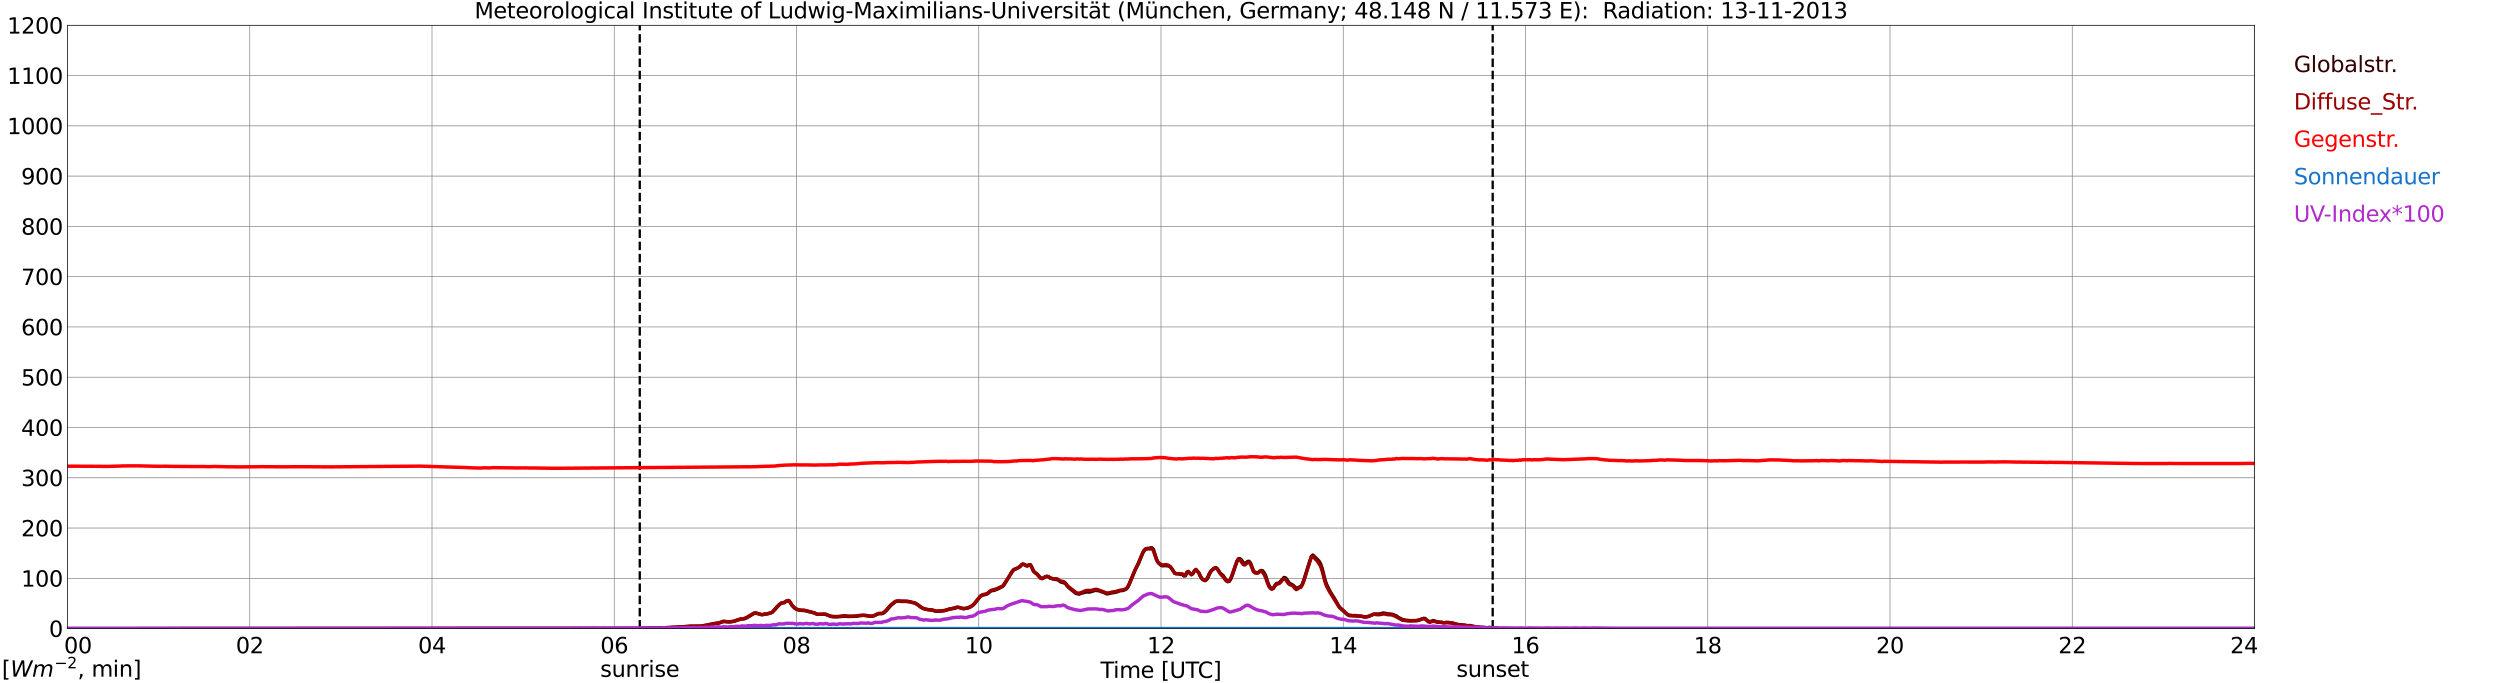 <?xml version="1.0" encoding="utf-8" standalone="no"?>
<!DOCTYPE svg PUBLIC "-//W3C//DTD SVG 1.1//EN"
  "http://www.w3.org/Graphics/SVG/1.1/DTD/svg11.dtd">
<svg xmlns:xlink="http://www.w3.org/1999/xlink" width="1085.4pt" height="296.64pt" viewBox="0 0 1085.4 296.64" xmlns="http://www.w3.org/2000/svg" version="1.1">
 <defs>
  <style type="text/css">*{stroke-linejoin: round; stroke-linecap: butt}</style>
 </defs>
 <g id="figure_1">
  <g id="patch_1">
   <path d="M 0 296.64 
L 1085.4 296.64 
L 1085.4 0 
L 0 0 
z
" style="fill: #ffffff"/>
  </g>
  <g id="axes_1">
   <g id="patch_2">
    <path d="M 29.306 272.909 
L 978.814 272.909 
L 978.814 10.976 
L 29.306 10.976 
z
" style="fill: #ffffff"/>
   </g>
   <g id="patch_3">
    <path d="M 978.814 272.909 
L 978.814 272.909 
L 978.814 10.976 
L 978.814 10.976 
z
" clip-path="url(#pfbb10aef1c)" style="fill: #d3d3d3; opacity: 0.25; stroke: #d3d3d3; stroke-linejoin: miter"/>
   </g>
   <g id="matplotlib.axis_1">
    <g id="xtick_1">
     <g id="line2d_1">
      <path d="M 29.306 272.909 
L 29.306 10.976 
" clip-path="url(#pfbb10aef1c)" style="fill: none; stroke: #808080; stroke-width: 0.3; stroke-linecap: square"/>
     </g>
     <g id="line2d_2"/>
     <g id="text_1">
      <!--    00 -->
      <g transform="translate(18.733 283.627) scale(0.095 -0.095)">
       <defs>
        <path id="DejaVuSans-20" transform="scale(0.016)"/>
        <path id="DejaVuSans-30" d="M 2034 4250 
Q 1547 4250 1301 3770 
Q 1056 3291 1056 2328 
Q 1056 1369 1301 889 
Q 1547 409 2034 409 
Q 2525 409 2770 889 
Q 3016 1369 3016 2328 
Q 3016 3291 2770 3770 
Q 2525 4250 2034 4250 
z
M 2034 4750 
Q 2819 4750 3233 4129 
Q 3647 3509 3647 2328 
Q 3647 1150 3233 529 
Q 2819 -91 2034 -91 
Q 1250 -91 836 529 
Q 422 1150 422 2328 
Q 422 3509 836 4129 
Q 1250 4750 2034 4750 
z
" transform="scale(0.016)"/>
       </defs>
       <use xlink:href="#DejaVuSans-20"/>
       <use xlink:href="#DejaVuSans-20" transform="translate(31.787 0)"/>
       <use xlink:href="#DejaVuSans-20" transform="translate(63.574 0)"/>
       <use xlink:href="#DejaVuSans-30" transform="translate(95.361 0)"/>
       <use xlink:href="#DejaVuSans-30" transform="translate(158.984 0)"/>
      </g>
     </g>
    </g>
    <g id="xtick_2">
     <g id="line2d_3">
      <path d="M 108.431 272.909 
L 108.431 10.976 
" clip-path="url(#pfbb10aef1c)" style="fill: none; stroke: #808080; stroke-width: 0.3; stroke-linecap: square"/>
     </g>
     <g id="line2d_4"/>
     <g id="text_2">
      <!-- 02 -->
      <g transform="translate(102.387 283.627) scale(0.095 -0.095)">
       <defs>
        <path id="DejaVuSans-32" d="M 1228 531 
L 3431 531 
L 3431 0 
L 469 0 
L 469 531 
Q 828 903 1448 1529 
Q 2069 2156 2228 2338 
Q 2531 2678 2651 2914 
Q 2772 3150 2772 3378 
Q 2772 3750 2511 3984 
Q 2250 4219 1831 4219 
Q 1534 4219 1204 4116 
Q 875 4013 500 3803 
L 500 4441 
Q 881 4594 1212 4672 
Q 1544 4750 1819 4750 
Q 2544 4750 2975 4387 
Q 3406 4025 3406 3419 
Q 3406 3131 3298 2873 
Q 3191 2616 2906 2266 
Q 2828 2175 2409 1742 
Q 1991 1309 1228 531 
z
" transform="scale(0.016)"/>
       </defs>
       <use xlink:href="#DejaVuSans-30"/>
       <use xlink:href="#DejaVuSans-32" transform="translate(63.623 0)"/>
      </g>
     </g>
    </g>
    <g id="xtick_3">
     <g id="line2d_5">
      <path d="M 187.557 272.909 
L 187.557 10.976 
" clip-path="url(#pfbb10aef1c)" style="fill: none; stroke: #808080; stroke-width: 0.3; stroke-linecap: square"/>
     </g>
     <g id="line2d_6"/>
     <g id="text_3">
      <!-- 04 -->
      <g transform="translate(181.513 283.627) scale(0.095 -0.095)">
       <defs>
        <path id="DejaVuSans-34" d="M 2419 4116 
L 825 1625 
L 2419 1625 
L 2419 4116 
z
M 2253 4666 
L 3047 4666 
L 3047 1625 
L 3713 1625 
L 3713 1100 
L 3047 1100 
L 3047 0 
L 2419 0 
L 2419 1100 
L 313 1100 
L 313 1709 
L 2253 4666 
z
" transform="scale(0.016)"/>
       </defs>
       <use xlink:href="#DejaVuSans-30"/>
       <use xlink:href="#DejaVuSans-34" transform="translate(63.623 0)"/>
      </g>
     </g>
    </g>
    <g id="xtick_4">
     <g id="line2d_7">
      <path d="M 266.683 272.909 
L 266.683 10.976 
" clip-path="url(#pfbb10aef1c)" style="fill: none; stroke: #808080; stroke-width: 0.3; stroke-linecap: square"/>
     </g>
     <g id="line2d_8"/>
     <g id="text_4">
      <!-- 06 -->
      <g transform="translate(260.638 283.627) scale(0.095 -0.095)">
       <defs>
        <path id="DejaVuSans-36" d="M 2113 2584 
Q 1688 2584 1439 2293 
Q 1191 2003 1191 1497 
Q 1191 994 1439 701 
Q 1688 409 2113 409 
Q 2538 409 2786 701 
Q 3034 994 3034 1497 
Q 3034 2003 2786 2293 
Q 2538 2584 2113 2584 
z
M 3366 4563 
L 3366 3988 
Q 3128 4100 2886 4159 
Q 2644 4219 2406 4219 
Q 1781 4219 1451 3797 
Q 1122 3375 1075 2522 
Q 1259 2794 1537 2939 
Q 1816 3084 2150 3084 
Q 2853 3084 3261 2657 
Q 3669 2231 3669 1497 
Q 3669 778 3244 343 
Q 2819 -91 2113 -91 
Q 1303 -91 875 529 
Q 447 1150 447 2328 
Q 447 3434 972 4092 
Q 1497 4750 2381 4750 
Q 2619 4750 2861 4703 
Q 3103 4656 3366 4563 
z
" transform="scale(0.016)"/>
       </defs>
       <use xlink:href="#DejaVuSans-30"/>
       <use xlink:href="#DejaVuSans-36" transform="translate(63.623 0)"/>
      </g>
     </g>
    </g>
    <g id="xtick_5">
     <g id="line2d_9">
      <path d="M 345.808 272.909 
L 345.808 10.976 
" clip-path="url(#pfbb10aef1c)" style="fill: none; stroke: #808080; stroke-width: 0.3; stroke-linecap: square"/>
     </g>
     <g id="line2d_10"/>
     <g id="text_5">
      <!-- 08 -->
      <g transform="translate(339.764 283.627) scale(0.095 -0.095)">
       <defs>
        <path id="DejaVuSans-38" d="M 2034 2216 
Q 1584 2216 1326 1975 
Q 1069 1734 1069 1313 
Q 1069 891 1326 650 
Q 1584 409 2034 409 
Q 2484 409 2743 651 
Q 3003 894 3003 1313 
Q 3003 1734 2745 1975 
Q 2488 2216 2034 2216 
z
M 1403 2484 
Q 997 2584 770 2862 
Q 544 3141 544 3541 
Q 544 4100 942 4425 
Q 1341 4750 2034 4750 
Q 2731 4750 3128 4425 
Q 3525 4100 3525 3541 
Q 3525 3141 3298 2862 
Q 3072 2584 2669 2484 
Q 3125 2378 3379 2068 
Q 3634 1759 3634 1313 
Q 3634 634 3220 271 
Q 2806 -91 2034 -91 
Q 1263 -91 848 271 
Q 434 634 434 1313 
Q 434 1759 690 2068 
Q 947 2378 1403 2484 
z
M 1172 3481 
Q 1172 3119 1398 2916 
Q 1625 2713 2034 2713 
Q 2441 2713 2670 2916 
Q 2900 3119 2900 3481 
Q 2900 3844 2670 4047 
Q 2441 4250 2034 4250 
Q 1625 4250 1398 4047 
Q 1172 3844 1172 3481 
z
" transform="scale(0.016)"/>
       </defs>
       <use xlink:href="#DejaVuSans-30"/>
       <use xlink:href="#DejaVuSans-38" transform="translate(63.623 0)"/>
      </g>
     </g>
    </g>
    <g id="xtick_6">
     <g id="line2d_11">
      <path d="M 424.934 272.909 
L 424.934 10.976 
" clip-path="url(#pfbb10aef1c)" style="fill: none; stroke: #808080; stroke-width: 0.3; stroke-linecap: square"/>
     </g>
     <g id="line2d_12"/>
     <g id="text_6">
      <!-- 10 -->
      <g transform="translate(418.89 283.627) scale(0.095 -0.095)">
       <defs>
        <path id="DejaVuSans-31" d="M 794 531 
L 1825 531 
L 1825 4091 
L 703 3866 
L 703 4441 
L 1819 4666 
L 2450 4666 
L 2450 531 
L 3481 531 
L 3481 0 
L 794 0 
L 794 531 
z
" transform="scale(0.016)"/>
       </defs>
       <use xlink:href="#DejaVuSans-31"/>
       <use xlink:href="#DejaVuSans-30" transform="translate(63.623 0)"/>
      </g>
     </g>
    </g>
    <g id="xtick_7">
     <g id="line2d_13">
      <path d="M 504.06 272.909 
L 504.06 10.976 
" clip-path="url(#pfbb10aef1c)" style="fill: none; stroke: #808080; stroke-width: 0.3; stroke-linecap: square"/>
     </g>
     <g id="line2d_14"/>
     <g id="text_7">
      <!-- 12 -->
      <g transform="translate(498.015 283.627) scale(0.095 -0.095)">
       <use xlink:href="#DejaVuSans-31"/>
       <use xlink:href="#DejaVuSans-32" transform="translate(63.623 0)"/>
      </g>
     </g>
    </g>
    <g id="xtick_8">
     <g id="line2d_15">
      <path d="M 583.185 272.909 
L 583.185 10.976 
" clip-path="url(#pfbb10aef1c)" style="fill: none; stroke: #808080; stroke-width: 0.3; stroke-linecap: square"/>
     </g>
     <g id="line2d_16"/>
     <g id="text_8">
      <!-- 14 -->
      <g transform="translate(577.141 283.627) scale(0.095 -0.095)">
       <use xlink:href="#DejaVuSans-31"/>
       <use xlink:href="#DejaVuSans-34" transform="translate(63.623 0)"/>
      </g>
     </g>
    </g>
    <g id="xtick_9">
     <g id="line2d_17">
      <path d="M 662.311 272.909 
L 662.311 10.976 
" clip-path="url(#pfbb10aef1c)" style="fill: none; stroke: #808080; stroke-width: 0.3; stroke-linecap: square"/>
     </g>
     <g id="line2d_18"/>
     <g id="text_9">
      <!-- 16 -->
      <g transform="translate(656.267 283.627) scale(0.095 -0.095)">
       <use xlink:href="#DejaVuSans-31"/>
       <use xlink:href="#DejaVuSans-36" transform="translate(63.623 0)"/>
      </g>
     </g>
    </g>
    <g id="xtick_10">
     <g id="line2d_19">
      <path d="M 741.437 272.909 
L 741.437 10.976 
" clip-path="url(#pfbb10aef1c)" style="fill: none; stroke: #808080; stroke-width: 0.3; stroke-linecap: square"/>
     </g>
     <g id="line2d_20"/>
     <g id="text_10">
      <!-- 18 -->
      <g transform="translate(735.392 283.627) scale(0.095 -0.095)">
       <use xlink:href="#DejaVuSans-31"/>
       <use xlink:href="#DejaVuSans-38" transform="translate(63.623 0)"/>
      </g>
     </g>
    </g>
    <g id="xtick_11">
     <g id="line2d_21">
      <path d="M 820.562 272.909 
L 820.562 10.976 
" clip-path="url(#pfbb10aef1c)" style="fill: none; stroke: #808080; stroke-width: 0.3; stroke-linecap: square"/>
     </g>
     <g id="line2d_22"/>
     <g id="text_11">
      <!-- 20 -->
      <g transform="translate(814.518 283.627) scale(0.095 -0.095)">
       <use xlink:href="#DejaVuSans-32"/>
       <use xlink:href="#DejaVuSans-30" transform="translate(63.623 0)"/>
      </g>
     </g>
    </g>
    <g id="xtick_12">
     <g id="line2d_23">
      <path d="M 899.688 272.909 
L 899.688 10.976 
" clip-path="url(#pfbb10aef1c)" style="fill: none; stroke: #808080; stroke-width: 0.3; stroke-linecap: square"/>
     </g>
     <g id="line2d_24"/>
     <g id="text_12">
      <!-- 22 -->
      <g transform="translate(893.644 283.627) scale(0.095 -0.095)">
       <use xlink:href="#DejaVuSans-32"/>
       <use xlink:href="#DejaVuSans-32" transform="translate(63.623 0)"/>
      </g>
     </g>
    </g>
    <g id="xtick_13">
     <g id="line2d_25">
      <path d="M 978.814 272.909 
L 978.814 10.976 
" clip-path="url(#pfbb10aef1c)" style="fill: none; stroke: #808080; stroke-width: 0.3; stroke-linecap: square"/>
     </g>
     <g id="line2d_26"/>
     <g id="text_13">
      <!-- 24    -->
      <g transform="translate(968.241 283.627) scale(0.095 -0.095)">
       <use xlink:href="#DejaVuSans-32"/>
       <use xlink:href="#DejaVuSans-34" transform="translate(63.623 0)"/>
       <use xlink:href="#DejaVuSans-20" transform="translate(127.246 0)"/>
       <use xlink:href="#DejaVuSans-20" transform="translate(159.033 0)"/>
       <use xlink:href="#DejaVuSans-20" transform="translate(190.82 0)"/>
      </g>
     </g>
    </g>
    <g id="text_14">
     <!-- Time [UTC] -->
     <g transform="translate(477.806 294.322) scale(0.095 -0.095)">
      <defs>
       <path id="DejaVuSans-54" d="M -19 4666 
L 3928 4666 
L 3928 4134 
L 2272 4134 
L 2272 0 
L 1638 0 
L 1638 4134 
L -19 4134 
L -19 4666 
z
" transform="scale(0.016)"/>
       <path id="DejaVuSans-69" d="M 603 3500 
L 1178 3500 
L 1178 0 
L 603 0 
L 603 3500 
z
M 603 4863 
L 1178 4863 
L 1178 4134 
L 603 4134 
L 603 4863 
z
" transform="scale(0.016)"/>
       <path id="DejaVuSans-6d" d="M 3328 2828 
Q 3544 3216 3844 3400 
Q 4144 3584 4550 3584 
Q 5097 3584 5394 3201 
Q 5691 2819 5691 2113 
L 5691 0 
L 5113 0 
L 5113 2094 
Q 5113 2597 4934 2840 
Q 4756 3084 4391 3084 
Q 3944 3084 3684 2787 
Q 3425 2491 3425 1978 
L 3425 0 
L 2847 0 
L 2847 2094 
Q 2847 2600 2669 2842 
Q 2491 3084 2119 3084 
Q 1678 3084 1418 2786 
Q 1159 2488 1159 1978 
L 1159 0 
L 581 0 
L 581 3500 
L 1159 3500 
L 1159 2956 
Q 1356 3278 1631 3431 
Q 1906 3584 2284 3584 
Q 2666 3584 2933 3390 
Q 3200 3197 3328 2828 
z
" transform="scale(0.016)"/>
       <path id="DejaVuSans-65" d="M 3597 1894 
L 3597 1613 
L 953 1613 
Q 991 1019 1311 708 
Q 1631 397 2203 397 
Q 2534 397 2845 478 
Q 3156 559 3463 722 
L 3463 178 
Q 3153 47 2828 -22 
Q 2503 -91 2169 -91 
Q 1331 -91 842 396 
Q 353 884 353 1716 
Q 353 2575 817 3079 
Q 1281 3584 2069 3584 
Q 2775 3584 3186 3129 
Q 3597 2675 3597 1894 
z
M 3022 2063 
Q 3016 2534 2758 2815 
Q 2500 3097 2075 3097 
Q 1594 3097 1305 2825 
Q 1016 2553 972 2059 
L 3022 2063 
z
" transform="scale(0.016)"/>
       <path id="DejaVuSans-5b" d="M 550 4863 
L 1875 4863 
L 1875 4416 
L 1125 4416 
L 1125 -397 
L 1875 -397 
L 1875 -844 
L 550 -844 
L 550 4863 
z
" transform="scale(0.016)"/>
       <path id="DejaVuSans-55" d="M 556 4666 
L 1191 4666 
L 1191 1831 
Q 1191 1081 1462 751 
Q 1734 422 2344 422 
Q 2950 422 3222 751 
Q 3494 1081 3494 1831 
L 3494 4666 
L 4128 4666 
L 4128 1753 
Q 4128 841 3676 375 
Q 3225 -91 2344 -91 
Q 1459 -91 1007 375 
Q 556 841 556 1753 
L 556 4666 
z
" transform="scale(0.016)"/>
       <path id="DejaVuSans-43" d="M 4122 4306 
L 4122 3641 
Q 3803 3938 3442 4084 
Q 3081 4231 2675 4231 
Q 1875 4231 1450 3742 
Q 1025 3253 1025 2328 
Q 1025 1406 1450 917 
Q 1875 428 2675 428 
Q 3081 428 3442 575 
Q 3803 722 4122 1019 
L 4122 359 
Q 3791 134 3420 21 
Q 3050 -91 2638 -91 
Q 1578 -91 968 557 
Q 359 1206 359 2328 
Q 359 3453 968 4101 
Q 1578 4750 2638 4750 
Q 3056 4750 3426 4639 
Q 3797 4528 4122 4306 
z
" transform="scale(0.016)"/>
       <path id="DejaVuSans-5d" d="M 1947 4863 
L 1947 -844 
L 622 -844 
L 622 -397 
L 1369 -397 
L 1369 4416 
L 622 4416 
L 622 4863 
L 1947 4863 
z
" transform="scale(0.016)"/>
      </defs>
      <use xlink:href="#DejaVuSans-54"/>
      <use xlink:href="#DejaVuSans-69" transform="translate(57.959 0)"/>
      <use xlink:href="#DejaVuSans-6d" transform="translate(85.742 0)"/>
      <use xlink:href="#DejaVuSans-65" transform="translate(183.154 0)"/>
      <use xlink:href="#DejaVuSans-20" transform="translate(244.678 0)"/>
      <use xlink:href="#DejaVuSans-5b" transform="translate(276.465 0)"/>
      <use xlink:href="#DejaVuSans-55" transform="translate(315.479 0)"/>
      <use xlink:href="#DejaVuSans-54" transform="translate(388.672 0)"/>
      <use xlink:href="#DejaVuSans-43" transform="translate(443.881 0)"/>
      <use xlink:href="#DejaVuSans-5d" transform="translate(513.705 0)"/>
     </g>
    </g>
   </g>
   <g id="matplotlib.axis_2">
    <g id="ytick_1">
     <g id="line2d_27">
      <path d="M 29.306 272.909 
L 978.814 272.909 
" clip-path="url(#pfbb10aef1c)" style="fill: none; stroke: #808080; stroke-width: 0.3; stroke-linecap: square"/>
     </g>
     <g id="line2d_28"/>
     <g id="text_15">
      <!-- 0 -->
      <g transform="translate(21.261 276.518) scale(0.095 -0.095)">
       <use xlink:href="#DejaVuSans-30"/>
      </g>
     </g>
    </g>
    <g id="ytick_2">
     <g id="line2d_29">
      <path d="M 29.306 251.081 
L 978.814 251.081 
" clip-path="url(#pfbb10aef1c)" style="fill: none; stroke: #808080; stroke-width: 0.3; stroke-linecap: square"/>
     </g>
     <g id="line2d_30"/>
     <g id="text_16">
      <!-- 100 -->
      <g transform="translate(9.173 254.69) scale(0.095 -0.095)">
       <use xlink:href="#DejaVuSans-31"/>
       <use xlink:href="#DejaVuSans-30" transform="translate(63.623 0)"/>
       <use xlink:href="#DejaVuSans-30" transform="translate(127.246 0)"/>
      </g>
     </g>
    </g>
    <g id="ytick_3">
     <g id="line2d_31">
      <path d="M 29.306 229.253 
L 978.814 229.253 
" clip-path="url(#pfbb10aef1c)" style="fill: none; stroke: #808080; stroke-width: 0.3; stroke-linecap: square"/>
     </g>
     <g id="line2d_32"/>
     <g id="text_17">
      <!-- 200 -->
      <g transform="translate(9.173 232.863) scale(0.095 -0.095)">
       <use xlink:href="#DejaVuSans-32"/>
       <use xlink:href="#DejaVuSans-30" transform="translate(63.623 0)"/>
       <use xlink:href="#DejaVuSans-30" transform="translate(127.246 0)"/>
      </g>
     </g>
    </g>
    <g id="ytick_4">
     <g id="line2d_33">
      <path d="M 29.306 207.426 
L 978.814 207.426 
" clip-path="url(#pfbb10aef1c)" style="fill: none; stroke: #808080; stroke-width: 0.3; stroke-linecap: square"/>
     </g>
     <g id="line2d_34"/>
     <g id="text_18">
      <!-- 300 -->
      <g transform="translate(9.173 211.035) scale(0.095 -0.095)">
       <defs>
        <path id="DejaVuSans-33" d="M 2597 2516 
Q 3050 2419 3304 2112 
Q 3559 1806 3559 1356 
Q 3559 666 3084 287 
Q 2609 -91 1734 -91 
Q 1441 -91 1130 -33 
Q 819 25 488 141 
L 488 750 
Q 750 597 1062 519 
Q 1375 441 1716 441 
Q 2309 441 2620 675 
Q 2931 909 2931 1356 
Q 2931 1769 2642 2001 
Q 2353 2234 1838 2234 
L 1294 2234 
L 1294 2753 
L 1863 2753 
Q 2328 2753 2575 2939 
Q 2822 3125 2822 3475 
Q 2822 3834 2567 4026 
Q 2313 4219 1838 4219 
Q 1578 4219 1281 4162 
Q 984 4106 628 3988 
L 628 4550 
Q 988 4650 1302 4700 
Q 1616 4750 1894 4750 
Q 2613 4750 3031 4423 
Q 3450 4097 3450 3541 
Q 3450 3153 3228 2886 
Q 3006 2619 2597 2516 
z
" transform="scale(0.016)"/>
       </defs>
       <use xlink:href="#DejaVuSans-33"/>
       <use xlink:href="#DejaVuSans-30" transform="translate(63.623 0)"/>
       <use xlink:href="#DejaVuSans-30" transform="translate(127.246 0)"/>
      </g>
     </g>
    </g>
    <g id="ytick_5">
     <g id="line2d_35">
      <path d="M 29.306 185.598 
L 978.814 185.598 
" clip-path="url(#pfbb10aef1c)" style="fill: none; stroke: #808080; stroke-width: 0.3; stroke-linecap: square"/>
     </g>
     <g id="line2d_36"/>
     <g id="text_19">
      <!-- 400 -->
      <g transform="translate(9.173 189.207) scale(0.095 -0.095)">
       <use xlink:href="#DejaVuSans-34"/>
       <use xlink:href="#DejaVuSans-30" transform="translate(63.623 0)"/>
       <use xlink:href="#DejaVuSans-30" transform="translate(127.246 0)"/>
      </g>
     </g>
    </g>
    <g id="ytick_6">
     <g id="line2d_37">
      <path d="M 29.306 163.77 
L 978.814 163.77 
" clip-path="url(#pfbb10aef1c)" style="fill: none; stroke: #808080; stroke-width: 0.3; stroke-linecap: square"/>
     </g>
     <g id="line2d_38"/>
     <g id="text_20">
      <!-- 500 -->
      <g transform="translate(9.173 167.379) scale(0.095 -0.095)">
       <defs>
        <path id="DejaVuSans-35" d="M 691 4666 
L 3169 4666 
L 3169 4134 
L 1269 4134 
L 1269 2991 
Q 1406 3038 1543 3061 
Q 1681 3084 1819 3084 
Q 2600 3084 3056 2656 
Q 3513 2228 3513 1497 
Q 3513 744 3044 326 
Q 2575 -91 1722 -91 
Q 1428 -91 1123 -41 
Q 819 9 494 109 
L 494 744 
Q 775 591 1075 516 
Q 1375 441 1709 441 
Q 2250 441 2565 725 
Q 2881 1009 2881 1497 
Q 2881 1984 2565 2268 
Q 2250 2553 1709 2553 
Q 1456 2553 1204 2497 
Q 953 2441 691 2322 
L 691 4666 
z
" transform="scale(0.016)"/>
       </defs>
       <use xlink:href="#DejaVuSans-35"/>
       <use xlink:href="#DejaVuSans-30" transform="translate(63.623 0)"/>
       <use xlink:href="#DejaVuSans-30" transform="translate(127.246 0)"/>
      </g>
     </g>
    </g>
    <g id="ytick_7">
     <g id="line2d_39">
      <path d="M 29.306 141.942 
L 978.814 141.942 
" clip-path="url(#pfbb10aef1c)" style="fill: none; stroke: #808080; stroke-width: 0.3; stroke-linecap: square"/>
     </g>
     <g id="line2d_40"/>
     <g id="text_21">
      <!-- 600 -->
      <g transform="translate(9.173 145.551) scale(0.095 -0.095)">
       <use xlink:href="#DejaVuSans-36"/>
       <use xlink:href="#DejaVuSans-30" transform="translate(63.623 0)"/>
       <use xlink:href="#DejaVuSans-30" transform="translate(127.246 0)"/>
      </g>
     </g>
    </g>
    <g id="ytick_8">
     <g id="line2d_41">
      <path d="M 29.306 120.114 
L 978.814 120.114 
" clip-path="url(#pfbb10aef1c)" style="fill: none; stroke: #808080; stroke-width: 0.3; stroke-linecap: square"/>
     </g>
     <g id="line2d_42"/>
     <g id="text_22">
      <!-- 700 -->
      <g transform="translate(9.173 123.724) scale(0.095 -0.095)">
       <defs>
        <path id="DejaVuSans-37" d="M 525 4666 
L 3525 4666 
L 3525 4397 
L 1831 0 
L 1172 0 
L 2766 4134 
L 525 4134 
L 525 4666 
z
" transform="scale(0.016)"/>
       </defs>
       <use xlink:href="#DejaVuSans-37"/>
       <use xlink:href="#DejaVuSans-30" transform="translate(63.623 0)"/>
       <use xlink:href="#DejaVuSans-30" transform="translate(127.246 0)"/>
      </g>
     </g>
    </g>
    <g id="ytick_9">
     <g id="line2d_43">
      <path d="M 29.306 98.287 
L 978.814 98.287 
" clip-path="url(#pfbb10aef1c)" style="fill: none; stroke: #808080; stroke-width: 0.3; stroke-linecap: square"/>
     </g>
     <g id="line2d_44"/>
     <g id="text_23">
      <!-- 800 -->
      <g transform="translate(9.173 101.896) scale(0.095 -0.095)">
       <use xlink:href="#DejaVuSans-38"/>
       <use xlink:href="#DejaVuSans-30" transform="translate(63.623 0)"/>
       <use xlink:href="#DejaVuSans-30" transform="translate(127.246 0)"/>
      </g>
     </g>
    </g>
    <g id="ytick_10">
     <g id="line2d_45">
      <path d="M 29.306 76.459 
L 978.814 76.459 
" clip-path="url(#pfbb10aef1c)" style="fill: none; stroke: #808080; stroke-width: 0.3; stroke-linecap: square"/>
     </g>
     <g id="line2d_46"/>
     <g id="text_24">
      <!-- 900 -->
      <g transform="translate(9.173 80.068) scale(0.095 -0.095)">
       <defs>
        <path id="DejaVuSans-39" d="M 703 97 
L 703 672 
Q 941 559 1184 500 
Q 1428 441 1663 441 
Q 2288 441 2617 861 
Q 2947 1281 2994 2138 
Q 2813 1869 2534 1725 
Q 2256 1581 1919 1581 
Q 1219 1581 811 2004 
Q 403 2428 403 3163 
Q 403 3881 828 4315 
Q 1253 4750 1959 4750 
Q 2769 4750 3195 4129 
Q 3622 3509 3622 2328 
Q 3622 1225 3098 567 
Q 2575 -91 1691 -91 
Q 1453 -91 1209 -44 
Q 966 3 703 97 
z
M 1959 2075 
Q 2384 2075 2632 2365 
Q 2881 2656 2881 3163 
Q 2881 3666 2632 3958 
Q 2384 4250 1959 4250 
Q 1534 4250 1286 3958 
Q 1038 3666 1038 3163 
Q 1038 2656 1286 2365 
Q 1534 2075 1959 2075 
z
" transform="scale(0.016)"/>
       </defs>
       <use xlink:href="#DejaVuSans-39"/>
       <use xlink:href="#DejaVuSans-30" transform="translate(63.623 0)"/>
       <use xlink:href="#DejaVuSans-30" transform="translate(127.246 0)"/>
      </g>
     </g>
    </g>
    <g id="ytick_11">
     <g id="line2d_47">
      <path d="M 29.306 54.631 
L 978.814 54.631 
" clip-path="url(#pfbb10aef1c)" style="fill: none; stroke: #808080; stroke-width: 0.3; stroke-linecap: square"/>
     </g>
     <g id="line2d_48"/>
     <g id="text_25">
      <!-- 1000 -->
      <g transform="translate(3.128 58.24) scale(0.095 -0.095)">
       <use xlink:href="#DejaVuSans-31"/>
       <use xlink:href="#DejaVuSans-30" transform="translate(63.623 0)"/>
       <use xlink:href="#DejaVuSans-30" transform="translate(127.246 0)"/>
       <use xlink:href="#DejaVuSans-30" transform="translate(190.869 0)"/>
      </g>
     </g>
    </g>
    <g id="ytick_12">
     <g id="line2d_49">
      <path d="M 29.306 32.803 
L 978.814 32.803 
" clip-path="url(#pfbb10aef1c)" style="fill: none; stroke: #808080; stroke-width: 0.3; stroke-linecap: square"/>
     </g>
     <g id="line2d_50"/>
     <g id="text_26">
      <!-- 1100 -->
      <g transform="translate(3.128 36.413) scale(0.095 -0.095)">
       <use xlink:href="#DejaVuSans-31"/>
       <use xlink:href="#DejaVuSans-31" transform="translate(63.623 0)"/>
       <use xlink:href="#DejaVuSans-30" transform="translate(127.246 0)"/>
       <use xlink:href="#DejaVuSans-30" transform="translate(190.869 0)"/>
      </g>
     </g>
    </g>
    <g id="ytick_13">
     <g id="line2d_51">
      <path d="M 29.306 10.976 
L 978.814 10.976 
" clip-path="url(#pfbb10aef1c)" style="fill: none; stroke: #808080; stroke-width: 0.3; stroke-linecap: square"/>
     </g>
     <g id="line2d_52"/>
     <g id="text_27">
      <!-- 1200 -->
      <g transform="translate(3.128 14.585) scale(0.095 -0.095)">
       <use xlink:href="#DejaVuSans-31"/>
       <use xlink:href="#DejaVuSans-32" transform="translate(63.623 0)"/>
       <use xlink:href="#DejaVuSans-30" transform="translate(127.246 0)"/>
       <use xlink:href="#DejaVuSans-30" transform="translate(190.869 0)"/>
      </g>
     </g>
    </g>
   </g>
   <g id="line2d_53">
    <path d="M 277.76 272.909 
L 277.76 10.976 
" clip-path="url(#pfbb10aef1c)" style="fill: none; stroke-dasharray: 3.7,1.6; stroke-dashoffset: 0; stroke: #000000"/>
   </g>
   <g id="line2d_54">
    <path d="M 648.068 272.909 
L 648.068 10.976 
" clip-path="url(#pfbb10aef1c)" style="fill: none; stroke-dasharray: 3.7,1.6; stroke-dashoffset: 0; stroke: #000000"/>
   </g>
   <g id="line2d_55">
    <path d="M 29.306 272.909 
L 277.892 272.843 
L 279.87 272.725 
L 285.805 272.664 
L 287.124 272.636 
L 298.333 272.014 
L 300.311 271.924 
L 304.927 271.835 
L 310.202 270.739 
L 312.18 270.503 
L 314.158 269.851 
L 316.796 269.999 
L 318.774 269.733 
L 321.411 268.844 
L 322.73 268.696 
L 323.39 268.609 
L 324.708 267.926 
L 327.346 266.328 
L 328.005 266.149 
L 329.324 266.476 
L 330.643 266.86 
L 331.302 266.83 
L 331.961 266.622 
L 333.28 266.505 
L 335.258 265.882 
L 338.555 262.329 
L 339.215 261.914 
L 340.533 261.648 
L 341.193 261.174 
L 341.852 260.936 
L 342.512 260.908 
L 343.171 261.648 
L 343.83 262.803 
L 345.149 264.165 
L 345.808 264.52 
L 347.127 264.935 
L 349.765 265.142 
L 351.083 265.527 
L 352.402 265.793 
L 353.721 266.179 
L 355.04 266.712 
L 358.337 266.684 
L 360.974 267.69 
L 362.952 267.838 
L 364.271 267.659 
L 364.93 267.69 
L 366.249 267.541 
L 366.909 267.511 
L 368.227 267.659 
L 372.184 267.541 
L 372.843 267.275 
L 374.821 267.127 
L 376.14 267.216 
L 377.459 267.541 
L 378.777 267.511 
L 379.437 267.365 
L 380.756 266.712 
L 381.415 266.476 
L 382.074 266.387 
L 382.734 266.446 
L 383.393 266.297 
L 384.712 265.232 
L 386.69 262.92 
L 388.668 261.292 
L 389.328 261.026 
L 389.987 260.936 
L 391.306 261.115 
L 393.284 261.115 
L 395.262 261.292 
L 395.921 261.558 
L 396.581 261.617 
L 397.24 261.796 
L 397.899 262.152 
L 400.537 264.047 
L 401.196 264.344 
L 403.834 264.817 
L 404.493 264.846 
L 405.153 264.994 
L 405.812 265.26 
L 407.131 265.409 
L 409.768 265.201 
L 412.406 264.403 
L 413.065 264.344 
L 413.725 264.136 
L 414.384 264.136 
L 415.703 263.663 
L 416.362 263.721 
L 417.681 264.136 
L 418.34 264.285 
L 420.318 263.957 
L 421.637 263.307 
L 422.297 262.861 
L 422.956 262.239 
L 425.593 258.952 
L 426.253 258.509 
L 428.231 258.005 
L 428.89 257.68 
L 429.55 257.027 
L 430.209 256.584 
L 430.869 256.376 
L 431.528 256.346 
L 433.506 255.547 
L 435.484 254.48 
L 436.144 253.563 
L 437.462 251.4 
L 438.781 249.149 
L 439.44 248.054 
L 440.1 247.342 
L 441.419 246.84 
L 442.737 246.098 
L 443.397 245.299 
L 444.056 244.884 
L 444.716 245.063 
L 446.034 245.683 
L 446.694 245.27 
L 447.353 245.209 
L 448.012 246.366 
L 448.672 247.936 
L 449.331 248.586 
L 449.991 248.972 
L 451.969 251.074 
L 452.628 251.164 
L 453.947 250.335 
L 454.606 250.245 
L 455.266 250.335 
L 455.925 251.016 
L 456.584 251.105 
L 457.244 251.4 
L 459.222 251.697 
L 460.541 252.674 
L 461.859 253.028 
L 462.519 253.266 
L 463.178 254.244 
L 463.838 254.984 
L 465.156 256.049 
L 467.134 257.621 
L 468.453 257.974 
L 469.113 257.649 
L 471.75 256.968 
L 473.069 257.057 
L 475.706 256.256 
L 476.366 256.405 
L 477.025 256.435 
L 478.344 256.968 
L 479.003 257.116 
L 480.322 257.767 
L 480.981 257.828 
L 482.96 257.352 
L 484.278 257.175 
L 486.256 256.494 
L 486.916 256.376 
L 487.575 256.376 
L 488.894 255.783 
L 489.553 255.132 
L 490.213 253.799 
L 492.85 247.431 
L 494.169 244.884 
L 496.147 240.086 
L 496.807 238.991 
L 497.466 238.251 
L 498.125 238.102 
L 498.785 238.102 
L 499.444 237.864 
L 500.103 237.836 
L 500.763 238.517 
L 502.082 242.693 
L 502.741 244.144 
L 504.06 245.417 
L 504.719 245.655 
L 506.038 245.537 
L 507.357 245.744 
L 508.016 246.069 
L 508.675 246.781 
L 509.994 248.824 
L 510.654 249.09 
L 511.313 249.06 
L 512.632 249.387 
L 513.291 249.267 
L 513.95 250.007 
L 514.61 250.007 
L 515.269 248.735 
L 515.929 248.23 
L 517.247 249.505 
L 517.907 249.031 
L 518.566 247.964 
L 519.226 247.373 
L 519.885 247.995 
L 520.544 248.824 
L 521.204 250.245 
L 521.863 251.282 
L 522.522 251.786 
L 523.182 252.081 
L 523.841 251.666 
L 524.501 250.629 
L 525.16 249.09 
L 525.819 247.936 
L 526.479 247.314 
L 527.797 246.425 
L 528.457 246.84 
L 529.776 248.852 
L 531.094 249.979 
L 532.413 251.963 
L 533.073 252.408 
L 533.732 252.347 
L 534.391 251.251 
L 535.051 249.654 
L 536.369 245.655 
L 537.029 243.729 
L 537.688 242.603 
L 538.348 242.575 
L 539.007 243.107 
L 539.666 244.173 
L 540.326 244.618 
L 540.985 244.352 
L 541.644 243.788 
L 542.304 243.699 
L 542.963 244.528 
L 544.282 248.084 
L 545.601 248.704 
L 546.26 248.617 
L 546.919 247.995 
L 547.579 247.669 
L 548.238 247.846 
L 548.898 248.793 
L 549.557 250.068 
L 550.216 252.288 
L 550.876 254.006 
L 551.535 255.102 
L 552.195 255.575 
L 552.854 255.368 
L 553.513 254.185 
L 554.173 253.355 
L 554.832 253.235 
L 555.491 252.941 
L 557.47 250.719 
L 558.129 250.898 
L 558.788 251.697 
L 559.448 252.703 
L 560.107 253.414 
L 560.766 253.681 
L 561.426 254.126 
L 562.085 254.718 
L 562.745 255.516 
L 564.063 254.953 
L 564.723 254.6 
L 565.382 253.711 
L 566.042 251.993 
L 568.679 243.522 
L 569.338 241.597 
L 569.998 240.975 
L 572.635 243.581 
L 573.295 244.707 
L 573.954 246.543 
L 575.273 251.756 
L 575.932 253.681 
L 577.251 256.405 
L 578.57 258.596 
L 579.229 259.605 
L 580.548 261.884 
L 581.207 263.099 
L 581.867 263.929 
L 583.185 265.025 
L 584.504 266.387 
L 585.164 266.86 
L 585.823 267.098 
L 586.482 267.127 
L 587.142 267.275 
L 588.46 267.244 
L 589.779 267.482 
L 591.098 267.572 
L 592.417 267.867 
L 593.736 267.718 
L 594.395 267.541 
L 596.373 266.653 
L 597.032 266.563 
L 598.351 266.594 
L 599.67 266.446 
L 600.329 266.149 
L 600.989 266.208 
L 602.307 266.505 
L 603.626 266.594 
L 604.945 266.801 
L 605.604 267.186 
L 606.264 267.393 
L 606.923 267.956 
L 608.901 268.993 
L 610.22 269.259 
L 612.198 269.467 
L 615.495 269.408 
L 618.133 268.46 
L 618.792 268.548 
L 619.451 269.2 
L 620.111 269.674 
L 620.77 269.912 
L 621.429 269.733 
L 622.089 269.436 
L 622.748 269.556 
L 623.408 269.792 
L 624.067 270.178 
L 624.726 270.058 
L 625.386 270.178 
L 626.045 270.119 
L 626.705 270.414 
L 628.683 270.207 
L 630.001 270.414 
L 630.661 270.473 
L 631.98 270.946 
L 632.639 271.125 
L 635.936 271.422 
L 637.255 271.717 
L 637.914 271.54 
L 641.211 272.339 
L 641.87 272.311 
L 642.53 272.429 
L 643.848 272.339 
L 645.827 272.605 
L 646.486 272.37 
L 648.464 272.605 
L 649.123 272.546 
L 651.102 272.902 
L 978.154 272.909 
L 978.154 272.909 
" clip-path="url(#pfbb10aef1c)" style="fill: none; stroke: #330000; stroke-width: 1.5; stroke-linecap: square"/>
   </g>
   <g id="line2d_56">
    <path d="M 29.306 272.909 
L 278.552 272.804 
L 280.53 272.719 
L 281.849 272.719 
L 283.827 272.677 
L 285.145 272.719 
L 286.464 272.636 
L 291.08 272.426 
L 293.717 272.341 
L 298.992 271.922 
L 299.652 271.837 
L 301.63 271.881 
L 304.267 271.837 
L 312.18 270.368 
L 313.499 269.866 
L 314.158 269.698 
L 316.136 269.99 
L 318.114 269.822 
L 318.774 269.654 
L 319.433 269.362 
L 320.752 268.984 
L 321.411 268.731 
L 322.73 268.648 
L 324.049 268.144 
L 327.346 266.171 
L 328.005 266.046 
L 329.324 266.465 
L 329.983 266.716 
L 330.643 266.843 
L 331.302 266.801 
L 331.961 266.592 
L 332.621 266.592 
L 333.94 266.256 
L 334.599 266.088 
L 335.258 265.793 
L 337.896 262.813 
L 339.215 261.764 
L 340.533 261.513 
L 341.193 261.008 
L 341.852 260.757 
L 342.512 260.714 
L 343.171 261.554 
L 343.83 262.772 
L 345.149 264.073 
L 345.808 264.451 
L 347.127 264.828 
L 347.787 264.911 
L 349.105 264.911 
L 353.062 265.961 
L 353.721 266.214 
L 354.38 266.592 
L 355.04 266.716 
L 358.337 266.633 
L 360.315 267.472 
L 361.634 267.64 
L 362.952 267.64 
L 363.612 267.725 
L 364.93 267.598 
L 365.59 267.43 
L 366.909 267.306 
L 367.568 267.472 
L 370.206 267.557 
L 372.843 267.306 
L 374.821 267.138 
L 378.118 267.557 
L 379.437 267.262 
L 381.415 266.339 
L 382.734 266.297 
L 383.393 266.088 
L 384.053 265.625 
L 384.712 264.955 
L 386.031 263.401 
L 386.69 262.687 
L 388.668 261.091 
L 389.987 260.923 
L 392.624 261.008 
L 393.943 261.008 
L 397.24 261.849 
L 398.559 262.687 
L 399.878 263.737 
L 401.196 264.241 
L 402.515 264.66 
L 404.493 264.787 
L 406.471 265.332 
L 407.79 265.247 
L 410.428 264.996 
L 412.406 264.324 
L 413.725 264.156 
L 415.043 263.695 
L 415.703 263.61 
L 418.34 264.241 
L 420.318 263.863 
L 421.637 263.233 
L 422.297 262.772 
L 422.956 262.141 
L 425.593 258.826 
L 426.253 258.363 
L 426.912 258.112 
L 428.231 257.861 
L 428.89 257.483 
L 430.209 256.348 
L 432.847 255.593 
L 434.165 254.921 
L 434.825 254.755 
L 435.484 254.25 
L 440.1 247.324 
L 441.419 246.779 
L 442.078 246.443 
L 444.056 244.932 
L 444.716 245.183 
L 445.375 245.602 
L 446.034 245.729 
L 446.694 245.266 
L 447.353 245.183 
L 448.012 246.401 
L 448.672 247.912 
L 449.331 248.667 
L 449.991 249.045 
L 450.65 249.758 
L 451.309 250.64 
L 451.969 251.144 
L 452.628 251.144 
L 453.947 250.345 
L 454.606 250.221 
L 455.266 250.431 
L 455.925 250.891 
L 457.244 251.312 
L 458.563 251.227 
L 459.222 251.437 
L 459.881 251.983 
L 460.541 252.277 
L 461.859 252.528 
L 462.519 253.118 
L 463.838 254.67 
L 467.134 257.23 
L 467.794 257.483 
L 468.453 257.566 
L 469.772 257.147 
L 471.091 256.558 
L 471.75 256.348 
L 473.728 256.348 
L 475.706 255.846 
L 476.366 255.929 
L 480.322 257.398 
L 480.981 257.483 
L 482.96 257.02 
L 484.278 256.852 
L 486.256 256.265 
L 487.575 256.097 
L 488.894 255.593 
L 489.553 254.838 
L 490.213 253.578 
L 492.85 247.324 
L 494.169 244.637 
L 496.147 239.894 
L 496.807 238.803 
L 497.466 238.299 
L 500.103 238.299 
L 500.763 239.054 
L 502.082 242.959 
L 502.741 244.05 
L 503.4 244.72 
L 504.719 245.31 
L 505.379 245.266 
L 506.038 245.098 
L 507.357 245.434 
L 508.016 245.938 
L 508.675 246.82 
L 509.994 248.918 
L 510.654 249.045 
L 511.972 249.086 
L 512.632 249.213 
L 513.291 249.13 
L 513.95 249.926 
L 514.61 249.758 
L 515.269 248.372 
L 515.929 248.08 
L 517.247 249.464 
L 517.907 249.003 
L 518.566 247.744 
L 519.226 247.198 
L 520.544 248.835 
L 521.204 250.262 
L 521.863 251.312 
L 522.522 251.732 
L 523.182 251.858 
L 523.841 251.48 
L 524.501 250.262 
L 525.16 248.752 
L 525.819 247.785 
L 527.138 246.652 
L 527.797 246.526 
L 528.457 247.03 
L 529.776 249.045 
L 530.435 249.843 
L 531.094 250.431 
L 531.754 251.437 
L 532.413 252.236 
L 533.073 252.572 
L 533.732 252.151 
L 534.391 251.059 
L 537.029 243.629 
L 537.688 242.791 
L 538.348 243.042 
L 539.666 244.974 
L 540.326 245.31 
L 540.985 244.889 
L 541.644 244.175 
L 542.304 244.133 
L 542.963 245.057 
L 544.282 248.289 
L 544.941 248.752 
L 545.601 248.835 
L 546.26 248.752 
L 546.919 248.163 
L 547.579 247.953 
L 548.238 248.54 
L 548.898 249.549 
L 549.557 250.976 
L 550.216 252.991 
L 550.876 254.501 
L 551.535 255.466 
L 552.195 255.846 
L 552.854 255.383 
L 553.513 254.375 
L 554.173 253.746 
L 555.491 253.242 
L 556.151 252.613 
L 556.81 251.69 
L 557.47 251.312 
L 558.129 251.605 
L 559.448 253.452 
L 560.107 253.914 
L 560.766 254.082 
L 561.426 254.501 
L 562.085 255.383 
L 562.745 255.97 
L 563.404 255.719 
L 564.063 255.132 
L 564.723 255.047 
L 565.382 253.997 
L 566.042 252.277 
L 568.679 243.841 
L 569.338 241.868 
L 569.998 241.531 
L 571.976 243.673 
L 573.295 245.77 
L 573.954 247.576 
L 575.273 252.655 
L 575.932 254.46 
L 577.251 256.937 
L 581.207 263.274 
L 581.867 264.114 
L 585.164 266.926 
L 585.823 267.306 
L 589.779 267.472 
L 590.439 267.43 
L 591.098 267.515 
L 592.417 267.851 
L 593.076 267.934 
L 595.054 267.22 
L 596.373 266.675 
L 598.351 266.926 
L 599.67 266.76 
L 600.329 266.592 
L 600.989 266.548 
L 602.307 266.843 
L 604.286 266.969 
L 605.604 267.472 
L 608.901 269.277 
L 610.22 269.445 
L 611.539 269.571 
L 614.836 269.488 
L 616.154 269.152 
L 616.814 268.984 
L 617.473 268.689 
L 618.133 268.563 
L 618.792 268.775 
L 620.111 269.99 
L 620.77 270.159 
L 622.089 269.739 
L 623.408 269.907 
L 626.045 270.327 
L 627.364 270.368 
L 628.023 270.244 
L 628.683 270.368 
L 630.001 270.453 
L 632.639 271.04 
L 633.298 271.208 
L 635.276 271.418 
L 644.508 272.551 
L 645.167 272.509 
L 647.145 272.677 
L 652.42 272.909 
L 978.154 272.909 
L 978.154 272.909 
" clip-path="url(#pfbb10aef1c)" style="fill: none; stroke: #990000; stroke-width: 1.5; stroke-linecap: square"/>
   </g>
   <g id="line2d_57">
    <path d="M 29.306 202.425 
L 31.284 202.399 
L 41.834 202.453 
L 43.812 202.462 
L 45.131 202.503 
L 47.109 202.49 
L 49.747 202.403 
L 51.725 202.353 
L 53.703 202.285 
L 56.34 202.259 
L 59.637 202.248 
L 68.209 202.434 
L 72.166 202.41 
L 74.144 202.471 
L 82.716 202.543 
L 88.65 202.56 
L 90.628 202.61 
L 93.266 202.521 
L 99.2 202.678 
L 100.519 202.661 
L 103.156 202.706 
L 111.069 202.654 
L 113.047 202.617 
L 114.366 202.619 
L 116.344 202.632 
L 120.96 202.669 
L 130.85 202.632 
L 132.829 202.634 
L 142.719 202.704 
L 182.282 202.377 
L 184.26 202.425 
L 196.788 202.826 
L 201.404 202.944 
L 205.36 203.139 
L 206.679 203.158 
L 208.657 203.206 
L 209.976 203.097 
L 212.614 203.154 
L 213.932 203.036 
L 217.889 203.075 
L 223.823 203.149 
L 227.12 203.145 
L 229.757 203.182 
L 231.736 203.178 
L 238.329 203.278 
L 240.308 203.315 
L 242.945 203.287 
L 244.923 203.291 
L 317.455 202.719 
L 319.433 202.691 
L 327.346 202.645 
L 331.302 202.486 
L 336.577 202.34 
L 337.896 202.132 
L 341.193 201.927 
L 345.149 201.818 
L 348.446 201.862 
L 350.424 201.838 
L 353.721 201.918 
L 356.359 201.838 
L 358.996 201.853 
L 360.315 201.801 
L 362.293 201.79 
L 363.612 201.709 
L 364.271 201.541 
L 366.249 201.556 
L 368.227 201.589 
L 368.887 201.467 
L 371.524 201.392 
L 374.162 201.137 
L 378.118 200.975 
L 380.756 200.884 
L 383.393 200.93 
L 384.712 200.838 
L 388.009 200.801 
L 389.987 200.735 
L 394.603 200.838 
L 395.262 200.733 
L 395.921 200.768 
L 397.899 200.604 
L 403.834 200.397 
L 407.131 200.294 
L 411.087 200.279 
L 411.746 200.419 
L 412.406 200.316 
L 415.703 200.297 
L 418.34 200.273 
L 421.637 200.29 
L 423.615 200.153 
L 430.209 200.218 
L 431.528 200.39 
L 434.165 200.456 
L 437.462 200.395 
L 438.781 200.314 
L 439.44 200.192 
L 440.1 200.218 
L 440.759 200.115 
L 441.419 200.15 
L 442.078 200.028 
L 443.397 199.945 
L 447.353 199.895 
L 448.672 200.035 
L 449.331 199.871 
L 452.628 199.64 
L 455.266 199.343 
L 455.925 199.319 
L 456.584 199.12 
L 458.563 199.116 
L 461.859 199.29 
L 462.519 199.146 
L 463.178 199.258 
L 464.497 199.231 
L 466.475 199.354 
L 467.794 199.234 
L 468.453 199.314 
L 469.772 199.271 
L 470.431 199.389 
L 471.75 199.404 
L 474.388 199.375 
L 475.706 199.402 
L 476.366 199.441 
L 477.025 199.338 
L 480.981 199.441 
L 485.597 199.397 
L 486.916 199.319 
L 487.575 199.393 
L 488.894 199.262 
L 489.553 199.327 
L 490.872 199.196 
L 494.169 199.196 
L 498.125 199.114 
L 500.103 199.026 
L 500.763 198.812 
L 503.4 198.633 
L 504.719 198.668 
L 505.379 198.659 
L 507.357 198.978 
L 509.335 199.166 
L 510.654 199.288 
L 511.972 199.142 
L 513.291 199.234 
L 516.588 198.954 
L 517.247 199.022 
L 517.907 198.884 
L 519.226 198.95 
L 520.544 198.937 
L 521.204 199.013 
L 521.863 198.943 
L 525.819 199.151 
L 527.138 199.186 
L 527.797 198.978 
L 528.457 199.07 
L 533.073 198.718 
L 533.732 198.887 
L 534.391 198.655 
L 536.369 198.782 
L 537.029 198.585 
L 538.348 198.496 
L 539.007 198.435 
L 540.326 198.478 
L 540.985 198.491 
L 542.963 198.293 
L 545.601 198.334 
L 547.579 198.529 
L 549.557 198.345 
L 552.854 198.734 
L 553.513 198.749 
L 554.173 198.568 
L 555.491 198.618 
L 556.151 198.526 
L 557.47 198.627 
L 562.745 198.461 
L 564.723 198.821 
L 566.042 199.072 
L 569.998 199.557 
L 571.317 199.45 
L 571.976 199.552 
L 575.273 199.445 
L 581.867 199.674 
L 583.185 199.592 
L 585.164 199.79 
L 585.823 199.622 
L 588.46 199.731 
L 589.779 199.873 
L 591.757 199.926 
L 595.714 200.074 
L 597.692 199.901 
L 598.351 199.729 
L 601.648 199.515 
L 602.307 199.375 
L 602.967 199.441 
L 603.626 199.351 
L 604.286 199.415 
L 604.945 199.236 
L 605.604 199.308 
L 606.264 199.065 
L 606.923 199.19 
L 608.901 199.041 
L 610.879 199.079 
L 612.198 199.065 
L 613.517 199.085 
L 615.495 199.138 
L 616.814 199.092 
L 618.133 199.218 
L 621.429 199.087 
L 622.089 198.959 
L 622.748 199.087 
L 623.408 199.103 
L 624.067 199.295 
L 626.045 199.087 
L 626.705 199.201 
L 630.001 199.212 
L 634.617 199.297 
L 637.255 199.306 
L 637.914 199.1 
L 640.552 199.5 
L 641.87 199.624 
L 642.53 199.709 
L 643.189 199.62 
L 645.827 199.814 
L 646.486 199.65 
L 649.123 199.509 
L 649.783 199.611 
L 650.442 199.554 
L 651.102 199.685 
L 655.058 199.88 
L 655.717 199.95 
L 656.377 199.862 
L 657.036 200.03 
L 657.695 199.867 
L 659.014 199.875 
L 659.674 199.696 
L 660.333 199.788 
L 660.992 199.613 
L 662.311 199.616 
L 664.289 199.592 
L 664.949 199.694 
L 665.608 199.592 
L 668.246 199.624 
L 669.564 199.526 
L 671.542 199.264 
L 673.521 199.378 
L 678.796 199.592 
L 688.686 199.194 
L 689.346 199.098 
L 691.983 199.109 
L 693.302 199.142 
L 694.621 199.404 
L 697.258 199.712 
L 697.918 199.716 
L 698.577 199.853 
L 700.555 199.877 
L 703.193 199.991 
L 703.852 199.956 
L 705.171 200.022 
L 706.49 200.163 
L 707.149 200.076 
L 708.468 200.157 
L 709.786 200.109 
L 710.446 200.035 
L 711.765 200.131 
L 717.04 199.967 
L 717.699 199.834 
L 718.358 199.895 
L 720.996 199.683 
L 722.974 199.786 
L 723.633 199.646 
L 730.227 199.84 
L 731.546 199.945 
L 733.524 199.945 
L 738.14 199.945 
L 741.437 200.05 
L 742.756 200.139 
L 744.734 200.035 
L 745.393 200.131 
L 746.052 200.011 
L 749.349 200.035 
L 754.624 199.88 
L 755.943 199.869 
L 756.602 199.982 
L 758.581 199.947 
L 763.196 200.083 
L 768.471 199.65 
L 769.131 199.696 
L 769.79 199.626 
L 770.449 199.703 
L 771.768 199.679 
L 777.703 199.96 
L 778.362 200.063 
L 779.681 200.046 
L 782.978 200.111 
L 783.637 200.024 
L 784.296 200.109 
L 784.956 200.039 
L 786.275 200.074 
L 788.912 199.976 
L 789.572 200.098 
L 790.89 199.932 
L 794.187 200.052 
L 794.847 199.932 
L 798.803 200.126 
L 800.122 199.93 
L 802.1 200.024 
L 802.759 199.915 
L 803.419 199.995 
L 804.737 199.96 
L 805.397 200.05 
L 806.715 200.013 
L 811.331 200.142 
L 811.99 200.048 
L 817.265 200.364 
L 817.925 200.283 
L 819.903 200.314 
L 842.981 200.641 
L 844.3 200.613 
L 853.531 200.593 
L 856.169 200.62 
L 858.806 200.607 
L 861.444 200.607 
L 863.422 200.537 
L 866.06 200.578 
L 869.357 200.521 
L 871.994 200.539 
L 874.632 200.598 
L 886.5 200.705 
L 889.138 200.79 
L 889.797 200.692 
L 891.116 200.74 
L 893.094 200.762 
L 926.723 201.226 
L 929.36 201.235 
L 931.998 201.257 
L 941.229 201.242 
L 941.888 201.161 
L 943.207 201.235 
L 971.561 201.248 
L 973.539 201.237 
L 976.176 201.183 
L 978.154 201.211 
L 978.154 201.211 
" clip-path="url(#pfbb10aef1c)" style="fill: none; stroke: #ff0000; stroke-width: 1.5; stroke-linecap: square"/>
   </g>
   <g id="line2d_58">
    <path d="M 29.306 272.909 
L 978.154 272.909 
L 978.154 272.909 
" clip-path="url(#pfbb10aef1c)" style="fill: none; stroke: #1773cc; stroke-width: 1.5; stroke-linecap: square"/>
   </g>
   <g id="line2d_59">
    <path d="M 29.306 272.909 
L 248.88 272.843 
L 249.539 272.712 
L 250.198 272.843 
L 250.858 272.843 
L 251.517 272.712 
L 252.176 272.712 
L 252.836 272.843 
L 253.495 272.843 
L 254.155 272.712 
L 255.473 272.821 
L 256.133 272.843 
L 256.792 272.691 
L 261.408 272.843 
L 262.067 272.691 
L 264.045 272.843 
L 264.705 272.691 
L 266.683 272.843 
L 267.342 272.691 
L 268.661 272.821 
L 269.98 272.691 
L 270.639 272.821 
L 271.298 272.821 
L 271.958 272.691 
L 287.124 272.734 
L 287.783 272.56 
L 289.102 272.691 
L 289.761 272.691 
L 290.42 272.56 
L 291.739 272.691 
L 292.399 272.691 
L 293.058 272.538 
L 294.377 272.669 
L 295.036 272.647 
L 295.696 272.494 
L 297.014 272.603 
L 297.674 272.603 
L 298.333 272.429 
L 299.652 272.56 
L 300.311 272.56 
L 300.971 272.407 
L 302.289 272.538 
L 302.949 272.56 
L 303.608 272.385 
L 304.927 272.516 
L 305.586 272.494 
L 306.246 272.298 
L 307.564 272.385 
L 308.224 272.363 
L 308.883 272.188 
L 310.861 272.298 
L 311.521 272.123 
L 312.839 272.254 
L 313.499 272.254 
L 314.158 272.101 
L 316.136 272.254 
L 316.796 272.079 
L 318.774 272.101 
L 319.433 271.905 
L 321.411 271.948 
L 322.071 271.774 
L 324.049 271.839 
L 324.708 271.621 
L 326.686 271.686 
L 327.346 271.49 
L 329.324 271.686 
L 329.983 271.534 
L 331.961 271.686 
L 332.621 271.49 
L 334.599 271.555 
L 335.258 271.337 
L 335.918 271.25 
L 336.577 271.294 
L 337.236 271.184 
L 337.896 270.922 
L 338.555 270.813 
L 339.215 270.901 
L 340.533 270.835 
L 341.193 270.617 
L 344.49 270.661 
L 345.149 270.857 
L 346.468 270.922 
L 347.127 270.726 
L 348.446 270.857 
L 349.105 270.835 
L 349.765 270.661 
L 350.424 270.682 
L 351.083 270.857 
L 351.743 270.879 
L 352.402 270.704 
L 353.062 270.726 
L 353.721 270.944 
L 355.04 271.032 
L 355.699 270.792 
L 357.677 270.879 
L 358.337 270.682 
L 358.996 270.77 
L 359.655 271.01 
L 360.974 271.097 
L 361.634 270.901 
L 362.952 271.075 
L 363.612 271.075 
L 364.271 270.835 
L 364.93 270.813 
L 365.59 270.922 
L 368.227 270.813 
L 369.546 270.879 
L 370.206 270.661 
L 372.843 270.704 
L 373.502 270.464 
L 376.14 270.573 
L 376.799 270.442 
L 378.118 270.682 
L 378.777 270.639 
L 379.437 270.355 
L 380.096 270.202 
L 382.734 270.224 
L 383.393 269.962 
L 384.712 269.766 
L 386.031 269.264 
L 386.69 268.827 
L 387.349 268.674 
L 388.009 268.652 
L 389.987 268.194 
L 391.306 268.259 
L 392.624 268.172 
L 393.284 268.107 
L 393.943 267.867 
L 394.603 267.888 
L 395.262 268.107 
L 397.899 268.216 
L 398.559 268.456 
L 399.218 268.849 
L 401.196 269.22 
L 401.856 269.045 
L 403.834 269.307 
L 405.153 269.351 
L 405.812 269.176 
L 407.79 269.264 
L 408.45 269.22 
L 409.109 268.936 
L 410.428 268.762 
L 411.087 268.74 
L 413.725 268.15 
L 415.043 268.041 
L 415.703 267.976 
L 416.362 268.041 
L 417.022 267.888 
L 419 268.129 
L 419.659 268.085 
L 420.978 267.67 
L 422.297 267.517 
L 423.615 266.863 
L 424.275 266.251 
L 424.934 265.902 
L 426.912 265.509 
L 427.572 265.444 
L 428.89 264.92 
L 430.209 264.702 
L 432.187 264.483 
L 432.847 264.243 
L 433.506 264.2 
L 434.825 264.309 
L 435.484 264.178 
L 436.144 263.872 
L 436.803 263.283 
L 438.781 262.388 
L 442.078 261.296 
L 443.397 260.838 
L 444.056 260.794 
L 444.716 260.991 
L 445.375 261.013 
L 447.353 261.427 
L 448.672 262.366 
L 449.331 262.562 
L 449.991 262.453 
L 450.65 262.693 
L 451.969 263.392 
L 454.606 263.392 
L 455.266 263.239 
L 457.244 263.326 
L 459.222 262.977 
L 460.541 263.043 
L 461.2 262.715 
L 461.859 262.759 
L 462.519 263.064 
L 463.178 263.567 
L 463.838 263.894 
L 466.475 264.636 
L 469.113 265.073 
L 472.409 264.374 
L 475.706 264.352 
L 477.025 264.505 
L 477.685 264.658 
L 478.344 264.549 
L 479.663 264.833 
L 480.322 265.094 
L 480.981 265.225 
L 483.619 265.029 
L 484.278 264.745 
L 485.597 264.68 
L 486.916 264.789 
L 488.235 264.614 
L 489.553 264.221 
L 490.213 263.828 
L 490.872 263.13 
L 494.169 260.685 
L 496.147 258.917 
L 496.807 258.546 
L 497.466 258.328 
L 498.125 257.957 
L 499.444 257.695 
L 500.103 257.739 
L 503.4 259.245 
L 504.719 259.245 
L 505.379 259.135 
L 506.697 259.157 
L 507.357 259.485 
L 508.675 260.554 
L 509.335 261.144 
L 510.654 261.646 
L 511.972 262.082 
L 512.632 262.41 
L 513.291 262.475 
L 513.95 262.781 
L 515.269 263.043 
L 517.247 264.265 
L 519.885 264.745 
L 521.204 265.356 
L 523.841 265.531 
L 525.16 265.182 
L 528.457 264.003 
L 529.116 263.872 
L 530.435 263.807 
L 531.094 264.09 
L 533.732 265.684 
L 534.391 265.684 
L 536.369 265.116 
L 538.348 264.549 
L 539.666 263.654 
L 540.985 262.846 
L 541.644 262.737 
L 542.304 262.934 
L 543.623 263.719 
L 544.941 264.44 
L 546.26 264.92 
L 548.238 265.291 
L 548.898 265.553 
L 549.557 265.662 
L 550.876 266.404 
L 552.195 266.819 
L 552.854 266.884 
L 554.173 266.666 
L 556.81 266.753 
L 557.47 266.797 
L 558.129 266.601 
L 560.107 266.295 
L 561.426 266.186 
L 564.063 266.295 
L 565.382 266.426 
L 566.042 266.208 
L 569.998 266.055 
L 571.317 266.186 
L 571.976 266.055 
L 573.295 266.295 
L 574.613 266.906 
L 575.932 267.299 
L 577.251 267.539 
L 577.91 267.496 
L 579.229 267.845 
L 580.548 268.434 
L 582.526 268.892 
L 583.185 268.849 
L 584.504 269.176 
L 585.164 269.46 
L 587.142 269.613 
L 587.801 269.656 
L 588.46 269.504 
L 589.779 269.656 
L 592.417 270.246 
L 593.076 270.18 
L 597.032 270.551 
L 597.692 270.42 
L 601.648 270.792 
L 602.307 270.704 
L 606.264 271.403 
L 606.923 271.337 
L 608.242 271.555 
L 608.901 271.752 
L 611.539 271.905 
L 612.198 271.752 
L 616.154 271.927 
L 616.814 271.774 
L 618.133 271.796 
L 619.451 271.948 
L 621.429 271.97 
L 622.089 271.817 
L 623.408 271.948 
L 624.726 272.101 
L 626.045 272.167 
L 626.705 272.036 
L 628.023 272.101 
L 629.342 272.21 
L 630.661 272.21 
L 631.32 272.079 
L 632.639 272.101 
L 633.958 272.254 
L 638.573 272.363 
L 639.892 272.429 
L 640.552 272.298 
L 643.848 272.56 
L 644.508 272.429 
L 645.167 272.45 
L 645.827 272.603 
L 647.805 272.647 
L 648.464 272.516 
L 651.761 272.734 
L 652.42 272.603 
L 659.014 272.8 
L 659.674 272.669 
L 660.333 272.669 
L 661.652 272.821 
L 662.97 272.821 
L 663.63 272.669 
L 670.224 272.821 
L 671.542 272.691 
L 674.18 272.843 
L 676.158 272.712 
L 677.477 272.821 
L 678.796 272.756 
L 680.114 272.734 
L 681.433 272.821 
L 682.752 272.821 
L 683.411 272.691 
L 686.708 272.843 
L 687.368 272.691 
L 690.664 272.843 
L 691.324 272.691 
L 701.215 272.909 
L 978.154 272.909 
L 978.154 272.909 
" clip-path="url(#pfbb10aef1c)" style="fill: none; stroke: #b02bcc; stroke-width: 1.5; stroke-linecap: square"/>
   </g>
   <g id="patch_4">
    <path d="M 29.306 272.909 
L 29.306 10.976 
" style="fill: none; stroke: #000000; stroke-width: 0.3; stroke-linejoin: miter; stroke-linecap: square"/>
   </g>
   <g id="patch_5">
    <path d="M 978.814 272.909 
L 978.814 10.976 
" style="fill: none; stroke: #000000; stroke-width: 0.3; stroke-linejoin: miter; stroke-linecap: square"/>
   </g>
   <g id="patch_6">
    <path d="M 29.306 272.909 
L 978.814 272.909 
" style="fill: none; stroke: #000000; stroke-width: 0.3; stroke-linejoin: miter; stroke-linecap: square"/>
   </g>
   <g id="patch_7">
    <path d="M 29.306 10.976 
L 978.814 10.976 
" style="fill: none; stroke: #000000; stroke-width: 0.3; stroke-linejoin: miter; stroke-linecap: square"/>
   </g>
   <g id="text_28">
    <!-- sunrise -->
    <g transform="translate(260.596 293.863) scale(0.095 -0.095)">
     <defs>
      <path id="DejaVuSans-73" d="M 2834 3397 
L 2834 2853 
Q 2591 2978 2328 3040 
Q 2066 3103 1784 3103 
Q 1356 3103 1142 2972 
Q 928 2841 928 2578 
Q 928 2378 1081 2264 
Q 1234 2150 1697 2047 
L 1894 2003 
Q 2506 1872 2764 1633 
Q 3022 1394 3022 966 
Q 3022 478 2636 193 
Q 2250 -91 1575 -91 
Q 1294 -91 989 -36 
Q 684 19 347 128 
L 347 722 
Q 666 556 975 473 
Q 1284 391 1588 391 
Q 1994 391 2212 530 
Q 2431 669 2431 922 
Q 2431 1156 2273 1281 
Q 2116 1406 1581 1522 
L 1381 1569 
Q 847 1681 609 1914 
Q 372 2147 372 2553 
Q 372 3047 722 3315 
Q 1072 3584 1716 3584 
Q 2034 3584 2315 3537 
Q 2597 3491 2834 3397 
z
" transform="scale(0.016)"/>
      <path id="DejaVuSans-75" d="M 544 1381 
L 544 3500 
L 1119 3500 
L 1119 1403 
Q 1119 906 1312 657 
Q 1506 409 1894 409 
Q 2359 409 2629 706 
Q 2900 1003 2900 1516 
L 2900 3500 
L 3475 3500 
L 3475 0 
L 2900 0 
L 2900 538 
Q 2691 219 2414 64 
Q 2138 -91 1772 -91 
Q 1169 -91 856 284 
Q 544 659 544 1381 
z
M 1991 3584 
L 1991 3584 
z
" transform="scale(0.016)"/>
      <path id="DejaVuSans-6e" d="M 3513 2113 
L 3513 0 
L 2938 0 
L 2938 2094 
Q 2938 2591 2744 2837 
Q 2550 3084 2163 3084 
Q 1697 3084 1428 2787 
Q 1159 2491 1159 1978 
L 1159 0 
L 581 0 
L 581 3500 
L 1159 3500 
L 1159 2956 
Q 1366 3272 1645 3428 
Q 1925 3584 2291 3584 
Q 2894 3584 3203 3211 
Q 3513 2838 3513 2113 
z
" transform="scale(0.016)"/>
      <path id="DejaVuSans-72" d="M 2631 2963 
Q 2534 3019 2420 3045 
Q 2306 3072 2169 3072 
Q 1681 3072 1420 2755 
Q 1159 2438 1159 1844 
L 1159 0 
L 581 0 
L 581 3500 
L 1159 3500 
L 1159 2956 
Q 1341 3275 1631 3429 
Q 1922 3584 2338 3584 
Q 2397 3584 2469 3576 
Q 2541 3569 2628 3553 
L 2631 2963 
z
" transform="scale(0.016)"/>
     </defs>
     <use xlink:href="#DejaVuSans-73"/>
     <use xlink:href="#DejaVuSans-75" transform="translate(52.1 0)"/>
     <use xlink:href="#DejaVuSans-6e" transform="translate(115.479 0)"/>
     <use xlink:href="#DejaVuSans-72" transform="translate(178.857 0)"/>
     <use xlink:href="#DejaVuSans-69" transform="translate(219.971 0)"/>
     <use xlink:href="#DejaVuSans-73" transform="translate(247.754 0)"/>
     <use xlink:href="#DejaVuSans-65" transform="translate(299.854 0)"/>
    </g>
   </g>
   <g id="text_29">
    <!-- sunset -->
    <g transform="translate(632.314 293.863) scale(0.095 -0.095)">
     <defs>
      <path id="DejaVuSans-74" d="M 1172 4494 
L 1172 3500 
L 2356 3500 
L 2356 3053 
L 1172 3053 
L 1172 1153 
Q 1172 725 1289 603 
Q 1406 481 1766 481 
L 2356 481 
L 2356 0 
L 1766 0 
Q 1100 0 847 248 
Q 594 497 594 1153 
L 594 3053 
L 172 3053 
L 172 3500 
L 594 3500 
L 594 4494 
L 1172 4494 
z
" transform="scale(0.016)"/>
     </defs>
     <use xlink:href="#DejaVuSans-73"/>
     <use xlink:href="#DejaVuSans-75" transform="translate(52.1 0)"/>
     <use xlink:href="#DejaVuSans-6e" transform="translate(115.479 0)"/>
     <use xlink:href="#DejaVuSans-73" transform="translate(178.857 0)"/>
     <use xlink:href="#DejaVuSans-65" transform="translate(230.957 0)"/>
     <use xlink:href="#DejaVuSans-74" transform="translate(292.48 0)"/>
    </g>
   </g>
   <g id="text_30">
    <!-- [$Wm^{-2}$, min] -->
    <g transform="translate(0.821 293.863) scale(0.095 -0.095)">
     <defs>
      <path id="DejaVuSans-Oblique-57" d="M 616 4666 
L 1228 4666 
L 1453 697 
L 3213 4666 
L 3916 4666 
L 4147 697 
L 5888 4666 
L 6528 4666 
L 4453 0 
L 3659 0 
L 3444 3891 
L 1697 0 
L 903 0 
L 616 4666 
z
" transform="scale(0.016)"/>
      <path id="DejaVuSans-Oblique-6d" d="M 5747 2113 
L 5338 0 
L 4763 0 
L 5166 2094 
Q 5191 2228 5203 2325 
Q 5216 2422 5216 2491 
Q 5216 2772 5059 2928 
Q 4903 3084 4622 3084 
Q 4203 3084 3875 2770 
Q 3547 2456 3450 1953 
L 3066 0 
L 2491 0 
L 2900 2094 
Q 2925 2209 2937 2307 
Q 2950 2406 2950 2484 
Q 2950 2769 2794 2926 
Q 2638 3084 2363 3084 
Q 1938 3084 1609 2770 
Q 1281 2456 1184 1953 
L 800 0 
L 225 0 
L 909 3500 
L 1484 3500 
L 1375 2956 
Q 1609 3263 1923 3423 
Q 2238 3584 2597 3584 
Q 2978 3584 3223 3384 
Q 3469 3184 3519 2828 
Q 3781 3197 4126 3390 
Q 4472 3584 4856 3584 
Q 5306 3584 5551 3325 
Q 5797 3066 5797 2591 
Q 5797 2488 5784 2364 
Q 5772 2241 5747 2113 
z
" transform="scale(0.016)"/>
      <path id="DejaVuSans-2212" d="M 678 2272 
L 4684 2272 
L 4684 1741 
L 678 1741 
L 678 2272 
z
" transform="scale(0.016)"/>
      <path id="DejaVuSans-2c" d="M 750 794 
L 1409 794 
L 1409 256 
L 897 -744 
L 494 -744 
L 750 256 
L 750 794 
z
" transform="scale(0.016)"/>
     </defs>
     <use xlink:href="#DejaVuSans-5b" transform="translate(0 0.766)"/>
     <use xlink:href="#DejaVuSans-Oblique-57" transform="translate(39.014 0.766)"/>
     <use xlink:href="#DejaVuSans-Oblique-6d" transform="translate(137.891 0.766)"/>
     <use xlink:href="#DejaVuSans-2212" transform="translate(239.953 39.047) scale(0.7)"/>
     <use xlink:href="#DejaVuSans-32" transform="translate(298.605 39.047) scale(0.7)"/>
     <use xlink:href="#DejaVuSans-2c" transform="translate(345.875 0.766)"/>
     <use xlink:href="#DejaVuSans-20" transform="translate(377.663 0.766)"/>
     <use xlink:href="#DejaVuSans-6d" transform="translate(409.45 0.766)"/>
     <use xlink:href="#DejaVuSans-69" transform="translate(506.862 0.766)"/>
     <use xlink:href="#DejaVuSans-6e" transform="translate(534.645 0.766)"/>
     <use xlink:href="#DejaVuSans-5d" transform="translate(598.024 0.766)"/>
    </g>
   </g>
   <g id="text_31">
    <!-- Globalstr. -->
    <g style="fill: #330000" transform="translate(995.905 31.291) scale(0.095 -0.095)">
     <defs>
      <path id="DejaVuSans-47" d="M 3809 666 
L 3809 1919 
L 2778 1919 
L 2778 2438 
L 4434 2438 
L 4434 434 
Q 4069 175 3628 42 
Q 3188 -91 2688 -91 
Q 1594 -91 976 548 
Q 359 1188 359 2328 
Q 359 3472 976 4111 
Q 1594 4750 2688 4750 
Q 3144 4750 3555 4637 
Q 3966 4525 4313 4306 
L 4313 3634 
Q 3963 3931 3569 4081 
Q 3175 4231 2741 4231 
Q 1884 4231 1454 3753 
Q 1025 3275 1025 2328 
Q 1025 1384 1454 906 
Q 1884 428 2741 428 
Q 3075 428 3337 486 
Q 3600 544 3809 666 
z
" transform="scale(0.016)"/>
      <path id="DejaVuSans-6c" d="M 603 4863 
L 1178 4863 
L 1178 0 
L 603 0 
L 603 4863 
z
" transform="scale(0.016)"/>
      <path id="DejaVuSans-6f" d="M 1959 3097 
Q 1497 3097 1228 2736 
Q 959 2375 959 1747 
Q 959 1119 1226 758 
Q 1494 397 1959 397 
Q 2419 397 2687 759 
Q 2956 1122 2956 1747 
Q 2956 2369 2687 2733 
Q 2419 3097 1959 3097 
z
M 1959 3584 
Q 2709 3584 3137 3096 
Q 3566 2609 3566 1747 
Q 3566 888 3137 398 
Q 2709 -91 1959 -91 
Q 1206 -91 779 398 
Q 353 888 353 1747 
Q 353 2609 779 3096 
Q 1206 3584 1959 3584 
z
" transform="scale(0.016)"/>
      <path id="DejaVuSans-62" d="M 3116 1747 
Q 3116 2381 2855 2742 
Q 2594 3103 2138 3103 
Q 1681 3103 1420 2742 
Q 1159 2381 1159 1747 
Q 1159 1113 1420 752 
Q 1681 391 2138 391 
Q 2594 391 2855 752 
Q 3116 1113 3116 1747 
z
M 1159 2969 
Q 1341 3281 1617 3432 
Q 1894 3584 2278 3584 
Q 2916 3584 3314 3078 
Q 3713 2572 3713 1747 
Q 3713 922 3314 415 
Q 2916 -91 2278 -91 
Q 1894 -91 1617 61 
Q 1341 213 1159 525 
L 1159 0 
L 581 0 
L 581 4863 
L 1159 4863 
L 1159 2969 
z
" transform="scale(0.016)"/>
      <path id="DejaVuSans-61" d="M 2194 1759 
Q 1497 1759 1228 1600 
Q 959 1441 959 1056 
Q 959 750 1161 570 
Q 1363 391 1709 391 
Q 2188 391 2477 730 
Q 2766 1069 2766 1631 
L 2766 1759 
L 2194 1759 
z
M 3341 1997 
L 3341 0 
L 2766 0 
L 2766 531 
Q 2569 213 2275 61 
Q 1981 -91 1556 -91 
Q 1019 -91 701 211 
Q 384 513 384 1019 
Q 384 1609 779 1909 
Q 1175 2209 1959 2209 
L 2766 2209 
L 2766 2266 
Q 2766 2663 2505 2880 
Q 2244 3097 1772 3097 
Q 1472 3097 1187 3025 
Q 903 2953 641 2809 
L 641 3341 
Q 956 3463 1253 3523 
Q 1550 3584 1831 3584 
Q 2591 3584 2966 3190 
Q 3341 2797 3341 1997 
z
" transform="scale(0.016)"/>
      <path id="DejaVuSans-2e" d="M 684 794 
L 1344 794 
L 1344 0 
L 684 0 
L 684 794 
z
" transform="scale(0.016)"/>
     </defs>
     <use xlink:href="#DejaVuSans-47"/>
     <use xlink:href="#DejaVuSans-6c" transform="translate(77.49 0)"/>
     <use xlink:href="#DejaVuSans-6f" transform="translate(105.273 0)"/>
     <use xlink:href="#DejaVuSans-62" transform="translate(166.455 0)"/>
     <use xlink:href="#DejaVuSans-61" transform="translate(229.932 0)"/>
     <use xlink:href="#DejaVuSans-6c" transform="translate(291.211 0)"/>
     <use xlink:href="#DejaVuSans-73" transform="translate(318.994 0)"/>
     <use xlink:href="#DejaVuSans-74" transform="translate(371.094 0)"/>
     <use xlink:href="#DejaVuSans-72" transform="translate(410.303 0)"/>
     <use xlink:href="#DejaVuSans-2e" transform="translate(442.291 0)"/>
    </g>
   </g>
   <g id="text_32">
    <!-- Diffuse_Str. -->
    <g style="fill: #990000" transform="translate(995.905 47.531) scale(0.095 -0.095)">
     <defs>
      <path id="DejaVuSans-44" d="M 1259 4147 
L 1259 519 
L 2022 519 
Q 2988 519 3436 956 
Q 3884 1394 3884 2338 
Q 3884 3275 3436 3711 
Q 2988 4147 2022 4147 
L 1259 4147 
z
M 628 4666 
L 1925 4666 
Q 3281 4666 3915 4102 
Q 4550 3538 4550 2338 
Q 4550 1131 3912 565 
Q 3275 0 1925 0 
L 628 0 
L 628 4666 
z
" transform="scale(0.016)"/>
      <path id="DejaVuSans-66" d="M 2375 4863 
L 2375 4384 
L 1825 4384 
Q 1516 4384 1395 4259 
Q 1275 4134 1275 3809 
L 1275 3500 
L 2222 3500 
L 2222 3053 
L 1275 3053 
L 1275 0 
L 697 0 
L 697 3053 
L 147 3053 
L 147 3500 
L 697 3500 
L 697 3744 
Q 697 4328 969 4595 
Q 1241 4863 1831 4863 
L 2375 4863 
z
" transform="scale(0.016)"/>
      <path id="DejaVuSans-5f" d="M 3263 -1063 
L 3263 -1509 
L -63 -1509 
L -63 -1063 
L 3263 -1063 
z
" transform="scale(0.016)"/>
      <path id="DejaVuSans-53" d="M 3425 4513 
L 3425 3897 
Q 3066 4069 2747 4153 
Q 2428 4238 2131 4238 
Q 1616 4238 1336 4038 
Q 1056 3838 1056 3469 
Q 1056 3159 1242 3001 
Q 1428 2844 1947 2747 
L 2328 2669 
Q 3034 2534 3370 2195 
Q 3706 1856 3706 1288 
Q 3706 609 3251 259 
Q 2797 -91 1919 -91 
Q 1588 -91 1214 -16 
Q 841 59 441 206 
L 441 856 
Q 825 641 1194 531 
Q 1563 422 1919 422 
Q 2459 422 2753 634 
Q 3047 847 3047 1241 
Q 3047 1584 2836 1778 
Q 2625 1972 2144 2069 
L 1759 2144 
Q 1053 2284 737 2584 
Q 422 2884 422 3419 
Q 422 4038 858 4394 
Q 1294 4750 2059 4750 
Q 2388 4750 2728 4690 
Q 3069 4631 3425 4513 
z
" transform="scale(0.016)"/>
     </defs>
     <use xlink:href="#DejaVuSans-44"/>
     <use xlink:href="#DejaVuSans-69" transform="translate(77.002 0)"/>
     <use xlink:href="#DejaVuSans-66" transform="translate(104.785 0)"/>
     <use xlink:href="#DejaVuSans-66" transform="translate(139.99 0)"/>
     <use xlink:href="#DejaVuSans-75" transform="translate(175.195 0)"/>
     <use xlink:href="#DejaVuSans-73" transform="translate(238.574 0)"/>
     <use xlink:href="#DejaVuSans-65" transform="translate(290.674 0)"/>
     <use xlink:href="#DejaVuSans-5f" transform="translate(352.197 0)"/>
     <use xlink:href="#DejaVuSans-53" transform="translate(402.197 0)"/>
     <use xlink:href="#DejaVuSans-74" transform="translate(465.674 0)"/>
     <use xlink:href="#DejaVuSans-72" transform="translate(504.883 0)"/>
     <use xlink:href="#DejaVuSans-2e" transform="translate(536.871 0)"/>
    </g>
   </g>
   <g id="text_33">
    <!-- Gegenstr. -->
    <g style="fill: #ff0000" transform="translate(995.905 63.771) scale(0.095 -0.095)">
     <defs>
      <path id="DejaVuSans-67" d="M 2906 1791 
Q 2906 2416 2648 2759 
Q 2391 3103 1925 3103 
Q 1463 3103 1205 2759 
Q 947 2416 947 1791 
Q 947 1169 1205 825 
Q 1463 481 1925 481 
Q 2391 481 2648 825 
Q 2906 1169 2906 1791 
z
M 3481 434 
Q 3481 -459 3084 -895 
Q 2688 -1331 1869 -1331 
Q 1566 -1331 1297 -1286 
Q 1028 -1241 775 -1147 
L 775 -588 
Q 1028 -725 1275 -790 
Q 1522 -856 1778 -856 
Q 2344 -856 2625 -561 
Q 2906 -266 2906 331 
L 2906 616 
Q 2728 306 2450 153 
Q 2172 0 1784 0 
Q 1141 0 747 490 
Q 353 981 353 1791 
Q 353 2603 747 3093 
Q 1141 3584 1784 3584 
Q 2172 3584 2450 3431 
Q 2728 3278 2906 2969 
L 2906 3500 
L 3481 3500 
L 3481 434 
z
" transform="scale(0.016)"/>
     </defs>
     <use xlink:href="#DejaVuSans-47"/>
     <use xlink:href="#DejaVuSans-65" transform="translate(77.49 0)"/>
     <use xlink:href="#DejaVuSans-67" transform="translate(139.014 0)"/>
     <use xlink:href="#DejaVuSans-65" transform="translate(202.49 0)"/>
     <use xlink:href="#DejaVuSans-6e" transform="translate(264.014 0)"/>
     <use xlink:href="#DejaVuSans-73" transform="translate(327.393 0)"/>
     <use xlink:href="#DejaVuSans-74" transform="translate(379.492 0)"/>
     <use xlink:href="#DejaVuSans-72" transform="translate(418.701 0)"/>
     <use xlink:href="#DejaVuSans-2e" transform="translate(450.689 0)"/>
    </g>
   </g>
   <g id="text_34">
    <!-- Sonnendauer -->
    <g style="fill: #1773cc" transform="translate(995.905 80.01) scale(0.095 -0.095)">
     <defs>
      <path id="DejaVuSans-64" d="M 2906 2969 
L 2906 4863 
L 3481 4863 
L 3481 0 
L 2906 0 
L 2906 525 
Q 2725 213 2448 61 
Q 2172 -91 1784 -91 
Q 1150 -91 751 415 
Q 353 922 353 1747 
Q 353 2572 751 3078 
Q 1150 3584 1784 3584 
Q 2172 3584 2448 3432 
Q 2725 3281 2906 2969 
z
M 947 1747 
Q 947 1113 1208 752 
Q 1469 391 1925 391 
Q 2381 391 2643 752 
Q 2906 1113 2906 1747 
Q 2906 2381 2643 2742 
Q 2381 3103 1925 3103 
Q 1469 3103 1208 2742 
Q 947 2381 947 1747 
z
" transform="scale(0.016)"/>
     </defs>
     <use xlink:href="#DejaVuSans-53"/>
     <use xlink:href="#DejaVuSans-6f" transform="translate(63.477 0)"/>
     <use xlink:href="#DejaVuSans-6e" transform="translate(124.658 0)"/>
     <use xlink:href="#DejaVuSans-6e" transform="translate(188.037 0)"/>
     <use xlink:href="#DejaVuSans-65" transform="translate(251.416 0)"/>
     <use xlink:href="#DejaVuSans-6e" transform="translate(312.939 0)"/>
     <use xlink:href="#DejaVuSans-64" transform="translate(376.318 0)"/>
     <use xlink:href="#DejaVuSans-61" transform="translate(439.795 0)"/>
     <use xlink:href="#DejaVuSans-75" transform="translate(501.074 0)"/>
     <use xlink:href="#DejaVuSans-65" transform="translate(564.453 0)"/>
     <use xlink:href="#DejaVuSans-72" transform="translate(625.977 0)"/>
    </g>
   </g>
   <g id="text_35">
    <!-- UV-Index*100 -->
    <g style="fill: #b02bcc" transform="translate(995.905 96.25) scale(0.095 -0.095)">
     <defs>
      <path id="DejaVuSans-56" d="M 1831 0 
L 50 4666 
L 709 4666 
L 2188 738 
L 3669 4666 
L 4325 4666 
L 2547 0 
L 1831 0 
z
" transform="scale(0.016)"/>
      <path id="DejaVuSans-2d" d="M 313 2009 
L 1997 2009 
L 1997 1497 
L 313 1497 
L 313 2009 
z
" transform="scale(0.016)"/>
      <path id="DejaVuSans-49" d="M 628 4666 
L 1259 4666 
L 1259 0 
L 628 0 
L 628 4666 
z
" transform="scale(0.016)"/>
      <path id="DejaVuSans-78" d="M 3513 3500 
L 2247 1797 
L 3578 0 
L 2900 0 
L 1881 1375 
L 863 0 
L 184 0 
L 1544 1831 
L 300 3500 
L 978 3500 
L 1906 2253 
L 2834 3500 
L 3513 3500 
z
" transform="scale(0.016)"/>
      <path id="DejaVuSans-2a" d="M 3009 3897 
L 1888 3291 
L 3009 2681 
L 2828 2375 
L 1778 3009 
L 1778 1831 
L 1422 1831 
L 1422 3009 
L 372 2375 
L 191 2681 
L 1313 3291 
L 191 3897 
L 372 4206 
L 1422 3572 
L 1422 4750 
L 1778 4750 
L 1778 3572 
L 2828 4206 
L 3009 3897 
z
" transform="scale(0.016)"/>
     </defs>
     <use xlink:href="#DejaVuSans-55"/>
     <use xlink:href="#DejaVuSans-56" transform="translate(73.193 0)"/>
     <use xlink:href="#DejaVuSans-2d" transform="translate(135.727 0)"/>
     <use xlink:href="#DejaVuSans-49" transform="translate(171.811 0)"/>
     <use xlink:href="#DejaVuSans-6e" transform="translate(201.303 0)"/>
     <use xlink:href="#DejaVuSans-64" transform="translate(264.682 0)"/>
     <use xlink:href="#DejaVuSans-65" transform="translate(328.158 0)"/>
     <use xlink:href="#DejaVuSans-78" transform="translate(387.932 0)"/>
     <use xlink:href="#DejaVuSans-2a" transform="translate(447.111 0)"/>
     <use xlink:href="#DejaVuSans-31" transform="translate(497.111 0)"/>
     <use xlink:href="#DejaVuSans-30" transform="translate(560.734 0)"/>
     <use xlink:href="#DejaVuSans-30" transform="translate(624.357 0)"/>
    </g>
   </g>
   <g id="text_36">
    <!-- Meteorological Institute of Ludwig-Maximilians-Universität (München, Germany; 48.148 N / 11.573 E):  Radiation: 13-11-2013 -->
    <g transform="translate(206.01 7.976) scale(0.095 -0.095)">
     <defs>
      <path id="DejaVuSans-4d" d="M 628 4666 
L 1569 4666 
L 2759 1491 
L 3956 4666 
L 4897 4666 
L 4897 0 
L 4281 0 
L 4281 4097 
L 3078 897 
L 2444 897 
L 1241 4097 
L 1241 0 
L 628 0 
L 628 4666 
z
" transform="scale(0.016)"/>
      <path id="DejaVuSans-63" d="M 3122 3366 
L 3122 2828 
Q 2878 2963 2633 3030 
Q 2388 3097 2138 3097 
Q 1578 3097 1268 2742 
Q 959 2388 959 1747 
Q 959 1106 1268 751 
Q 1578 397 2138 397 
Q 2388 397 2633 464 
Q 2878 531 3122 666 
L 3122 134 
Q 2881 22 2623 -34 
Q 2366 -91 2075 -91 
Q 1284 -91 818 406 
Q 353 903 353 1747 
Q 353 2603 823 3093 
Q 1294 3584 2113 3584 
Q 2378 3584 2631 3529 
Q 2884 3475 3122 3366 
z
" transform="scale(0.016)"/>
      <path id="DejaVuSans-4c" d="M 628 4666 
L 1259 4666 
L 1259 531 
L 3531 531 
L 3531 0 
L 628 0 
L 628 4666 
z
" transform="scale(0.016)"/>
      <path id="DejaVuSans-77" d="M 269 3500 
L 844 3500 
L 1563 769 
L 2278 3500 
L 2956 3500 
L 3675 769 
L 4391 3500 
L 4966 3500 
L 4050 0 
L 3372 0 
L 2619 2869 
L 1863 0 
L 1184 0 
L 269 3500 
z
" transform="scale(0.016)"/>
      <path id="DejaVuSans-76" d="M 191 3500 
L 800 3500 
L 1894 563 
L 2988 3500 
L 3597 3500 
L 2284 0 
L 1503 0 
L 191 3500 
z
" transform="scale(0.016)"/>
      <path id="DejaVuSans-e4" d="M 2194 1759 
Q 1497 1759 1228 1600 
Q 959 1441 959 1056 
Q 959 750 1161 570 
Q 1363 391 1709 391 
Q 2188 391 2477 730 
Q 2766 1069 2766 1631 
L 2766 1759 
L 2194 1759 
z
M 3341 1997 
L 3341 0 
L 2766 0 
L 2766 531 
Q 2569 213 2275 61 
Q 1981 -91 1556 -91 
Q 1019 -91 701 211 
Q 384 513 384 1019 
Q 384 1609 779 1909 
Q 1175 2209 1959 2209 
L 2766 2209 
L 2766 2266 
Q 2766 2663 2505 2880 
Q 2244 3097 1772 3097 
Q 1472 3097 1187 3025 
Q 903 2953 641 2809 
L 641 3341 
Q 956 3463 1253 3523 
Q 1550 3584 1831 3584 
Q 2591 3584 2966 3190 
Q 3341 2797 3341 1997 
z
M 2150 4850 
L 2784 4850 
L 2784 4219 
L 2150 4219 
L 2150 4850 
z
M 928 4850 
L 1562 4850 
L 1562 4219 
L 928 4219 
L 928 4850 
z
" transform="scale(0.016)"/>
      <path id="DejaVuSans-28" d="M 1984 4856 
Q 1566 4138 1362 3434 
Q 1159 2731 1159 2009 
Q 1159 1288 1364 580 
Q 1569 -128 1984 -844 
L 1484 -844 
Q 1016 -109 783 600 
Q 550 1309 550 2009 
Q 550 2706 781 3412 
Q 1013 4119 1484 4856 
L 1984 4856 
z
" transform="scale(0.016)"/>
      <path id="DejaVuSans-fc" d="M 544 1381 
L 544 3500 
L 1119 3500 
L 1119 1403 
Q 1119 906 1312 657 
Q 1506 409 1894 409 
Q 2359 409 2629 706 
Q 2900 1003 2900 1516 
L 2900 3500 
L 3475 3500 
L 3475 0 
L 2900 0 
L 2900 538 
Q 2691 219 2414 64 
Q 2138 -91 1772 -91 
Q 1169 -91 856 284 
Q 544 659 544 1381 
z
M 1991 3584 
L 1991 3584 
z
M 2278 4850 
L 2912 4850 
L 2912 4219 
L 2278 4219 
L 2278 4850 
z
M 1056 4850 
L 1690 4850 
L 1690 4219 
L 1056 4219 
L 1056 4850 
z
" transform="scale(0.016)"/>
      <path id="DejaVuSans-68" d="M 3513 2113 
L 3513 0 
L 2938 0 
L 2938 2094 
Q 2938 2591 2744 2837 
Q 2550 3084 2163 3084 
Q 1697 3084 1428 2787 
Q 1159 2491 1159 1978 
L 1159 0 
L 581 0 
L 581 4863 
L 1159 4863 
L 1159 2956 
Q 1366 3272 1645 3428 
Q 1925 3584 2291 3584 
Q 2894 3584 3203 3211 
Q 3513 2838 3513 2113 
z
" transform="scale(0.016)"/>
      <path id="DejaVuSans-79" d="M 2059 -325 
Q 1816 -950 1584 -1140 
Q 1353 -1331 966 -1331 
L 506 -1331 
L 506 -850 
L 844 -850 
Q 1081 -850 1212 -737 
Q 1344 -625 1503 -206 
L 1606 56 
L 191 3500 
L 800 3500 
L 1894 763 
L 2988 3500 
L 3597 3500 
L 2059 -325 
z
" transform="scale(0.016)"/>
      <path id="DejaVuSans-3b" d="M 750 3309 
L 1409 3309 
L 1409 2516 
L 750 2516 
L 750 3309 
z
M 750 794 
L 1409 794 
L 1409 256 
L 897 -744 
L 494 -744 
L 750 256 
L 750 794 
z
" transform="scale(0.016)"/>
      <path id="DejaVuSans-4e" d="M 628 4666 
L 1478 4666 
L 3547 763 
L 3547 4666 
L 4159 4666 
L 4159 0 
L 3309 0 
L 1241 3903 
L 1241 0 
L 628 0 
L 628 4666 
z
" transform="scale(0.016)"/>
      <path id="DejaVuSans-2f" d="M 1625 4666 
L 2156 4666 
L 531 -594 
L 0 -594 
L 1625 4666 
z
" transform="scale(0.016)"/>
      <path id="DejaVuSans-45" d="M 628 4666 
L 3578 4666 
L 3578 4134 
L 1259 4134 
L 1259 2753 
L 3481 2753 
L 3481 2222 
L 1259 2222 
L 1259 531 
L 3634 531 
L 3634 0 
L 628 0 
L 628 4666 
z
" transform="scale(0.016)"/>
      <path id="DejaVuSans-29" d="M 513 4856 
L 1013 4856 
Q 1481 4119 1714 3412 
Q 1947 2706 1947 2009 
Q 1947 1309 1714 600 
Q 1481 -109 1013 -844 
L 513 -844 
Q 928 -128 1133 580 
Q 1338 1288 1338 2009 
Q 1338 2731 1133 3434 
Q 928 4138 513 4856 
z
" transform="scale(0.016)"/>
      <path id="DejaVuSans-3a" d="M 750 794 
L 1409 794 
L 1409 0 
L 750 0 
L 750 794 
z
M 750 3309 
L 1409 3309 
L 1409 2516 
L 750 2516 
L 750 3309 
z
" transform="scale(0.016)"/>
      <path id="DejaVuSans-52" d="M 2841 2188 
Q 3044 2119 3236 1894 
Q 3428 1669 3622 1275 
L 4263 0 
L 3584 0 
L 2988 1197 
Q 2756 1666 2539 1819 
Q 2322 1972 1947 1972 
L 1259 1972 
L 1259 0 
L 628 0 
L 628 4666 
L 2053 4666 
Q 2853 4666 3247 4331 
Q 3641 3997 3641 3322 
Q 3641 2881 3436 2590 
Q 3231 2300 2841 2188 
z
M 1259 4147 
L 1259 2491 
L 2053 2491 
Q 2509 2491 2742 2702 
Q 2975 2913 2975 3322 
Q 2975 3731 2742 3939 
Q 2509 4147 2053 4147 
L 1259 4147 
z
" transform="scale(0.016)"/>
     </defs>
     <use xlink:href="#DejaVuSans-4d"/>
     <use xlink:href="#DejaVuSans-65" transform="translate(86.279 0)"/>
     <use xlink:href="#DejaVuSans-74" transform="translate(147.803 0)"/>
     <use xlink:href="#DejaVuSans-65" transform="translate(187.012 0)"/>
     <use xlink:href="#DejaVuSans-6f" transform="translate(248.535 0)"/>
     <use xlink:href="#DejaVuSans-72" transform="translate(309.717 0)"/>
     <use xlink:href="#DejaVuSans-6f" transform="translate(348.58 0)"/>
     <use xlink:href="#DejaVuSans-6c" transform="translate(409.762 0)"/>
     <use xlink:href="#DejaVuSans-6f" transform="translate(437.545 0)"/>
     <use xlink:href="#DejaVuSans-67" transform="translate(498.727 0)"/>
     <use xlink:href="#DejaVuSans-69" transform="translate(562.203 0)"/>
     <use xlink:href="#DejaVuSans-63" transform="translate(589.986 0)"/>
     <use xlink:href="#DejaVuSans-61" transform="translate(644.967 0)"/>
     <use xlink:href="#DejaVuSans-6c" transform="translate(706.246 0)"/>
     <use xlink:href="#DejaVuSans-20" transform="translate(734.029 0)"/>
     <use xlink:href="#DejaVuSans-49" transform="translate(765.816 0)"/>
     <use xlink:href="#DejaVuSans-6e" transform="translate(795.309 0)"/>
     <use xlink:href="#DejaVuSans-73" transform="translate(858.688 0)"/>
     <use xlink:href="#DejaVuSans-74" transform="translate(910.787 0)"/>
     <use xlink:href="#DejaVuSans-69" transform="translate(949.996 0)"/>
     <use xlink:href="#DejaVuSans-74" transform="translate(977.779 0)"/>
     <use xlink:href="#DejaVuSans-75" transform="translate(1016.988 0)"/>
     <use xlink:href="#DejaVuSans-74" transform="translate(1080.367 0)"/>
     <use xlink:href="#DejaVuSans-65" transform="translate(1119.576 0)"/>
     <use xlink:href="#DejaVuSans-20" transform="translate(1181.1 0)"/>
     <use xlink:href="#DejaVuSans-6f" transform="translate(1212.887 0)"/>
     <use xlink:href="#DejaVuSans-66" transform="translate(1274.068 0)"/>
     <use xlink:href="#DejaVuSans-20" transform="translate(1309.273 0)"/>
     <use xlink:href="#DejaVuSans-4c" transform="translate(1341.061 0)"/>
     <use xlink:href="#DejaVuSans-75" transform="translate(1395.023 0)"/>
     <use xlink:href="#DejaVuSans-64" transform="translate(1458.402 0)"/>
     <use xlink:href="#DejaVuSans-77" transform="translate(1521.879 0)"/>
     <use xlink:href="#DejaVuSans-69" transform="translate(1603.666 0)"/>
     <use xlink:href="#DejaVuSans-67" transform="translate(1631.449 0)"/>
     <use xlink:href="#DejaVuSans-2d" transform="translate(1694.926 0)"/>
     <use xlink:href="#DejaVuSans-4d" transform="translate(1731.01 0)"/>
     <use xlink:href="#DejaVuSans-61" transform="translate(1817.289 0)"/>
     <use xlink:href="#DejaVuSans-78" transform="translate(1878.568 0)"/>
     <use xlink:href="#DejaVuSans-69" transform="translate(1937.748 0)"/>
     <use xlink:href="#DejaVuSans-6d" transform="translate(1965.531 0)"/>
     <use xlink:href="#DejaVuSans-69" transform="translate(2062.943 0)"/>
     <use xlink:href="#DejaVuSans-6c" transform="translate(2090.727 0)"/>
     <use xlink:href="#DejaVuSans-69" transform="translate(2118.51 0)"/>
     <use xlink:href="#DejaVuSans-61" transform="translate(2146.293 0)"/>
     <use xlink:href="#DejaVuSans-6e" transform="translate(2207.572 0)"/>
     <use xlink:href="#DejaVuSans-73" transform="translate(2270.951 0)"/>
     <use xlink:href="#DejaVuSans-2d" transform="translate(2323.051 0)"/>
     <use xlink:href="#DejaVuSans-55" transform="translate(2359.135 0)"/>
     <use xlink:href="#DejaVuSans-6e" transform="translate(2432.328 0)"/>
     <use xlink:href="#DejaVuSans-69" transform="translate(2495.707 0)"/>
     <use xlink:href="#DejaVuSans-76" transform="translate(2523.49 0)"/>
     <use xlink:href="#DejaVuSans-65" transform="translate(2582.67 0)"/>
     <use xlink:href="#DejaVuSans-72" transform="translate(2644.193 0)"/>
     <use xlink:href="#DejaVuSans-73" transform="translate(2685.307 0)"/>
     <use xlink:href="#DejaVuSans-69" transform="translate(2737.406 0)"/>
     <use xlink:href="#DejaVuSans-74" transform="translate(2765.189 0)"/>
     <use xlink:href="#DejaVuSans-e4" transform="translate(2804.398 0)"/>
     <use xlink:href="#DejaVuSans-74" transform="translate(2865.678 0)"/>
     <use xlink:href="#DejaVuSans-20" transform="translate(2904.887 0)"/>
     <use xlink:href="#DejaVuSans-28" transform="translate(2936.674 0)"/>
     <use xlink:href="#DejaVuSans-4d" transform="translate(2975.688 0)"/>
     <use xlink:href="#DejaVuSans-fc" transform="translate(3061.967 0)"/>
     <use xlink:href="#DejaVuSans-6e" transform="translate(3125.346 0)"/>
     <use xlink:href="#DejaVuSans-63" transform="translate(3188.725 0)"/>
     <use xlink:href="#DejaVuSans-68" transform="translate(3243.705 0)"/>
     <use xlink:href="#DejaVuSans-65" transform="translate(3307.084 0)"/>
     <use xlink:href="#DejaVuSans-6e" transform="translate(3368.607 0)"/>
     <use xlink:href="#DejaVuSans-2c" transform="translate(3431.986 0)"/>
     <use xlink:href="#DejaVuSans-20" transform="translate(3463.773 0)"/>
     <use xlink:href="#DejaVuSans-47" transform="translate(3495.561 0)"/>
     <use xlink:href="#DejaVuSans-65" transform="translate(3573.051 0)"/>
     <use xlink:href="#DejaVuSans-72" transform="translate(3634.574 0)"/>
     <use xlink:href="#DejaVuSans-6d" transform="translate(3673.938 0)"/>
     <use xlink:href="#DejaVuSans-61" transform="translate(3771.35 0)"/>
     <use xlink:href="#DejaVuSans-6e" transform="translate(3832.629 0)"/>
     <use xlink:href="#DejaVuSans-79" transform="translate(3896.008 0)"/>
     <use xlink:href="#DejaVuSans-3b" transform="translate(3955.188 0)"/>
     <use xlink:href="#DejaVuSans-20" transform="translate(3988.879 0)"/>
     <use xlink:href="#DejaVuSans-34" transform="translate(4020.666 0)"/>
     <use xlink:href="#DejaVuSans-38" transform="translate(4084.289 0)"/>
     <use xlink:href="#DejaVuSans-2e" transform="translate(4147.912 0)"/>
     <use xlink:href="#DejaVuSans-31" transform="translate(4179.699 0)"/>
     <use xlink:href="#DejaVuSans-34" transform="translate(4243.322 0)"/>
     <use xlink:href="#DejaVuSans-38" transform="translate(4306.945 0)"/>
     <use xlink:href="#DejaVuSans-20" transform="translate(4370.568 0)"/>
     <use xlink:href="#DejaVuSans-4e" transform="translate(4402.355 0)"/>
     <use xlink:href="#DejaVuSans-20" transform="translate(4477.16 0)"/>
     <use xlink:href="#DejaVuSans-2f" transform="translate(4508.947 0)"/>
     <use xlink:href="#DejaVuSans-20" transform="translate(4542.639 0)"/>
     <use xlink:href="#DejaVuSans-31" transform="translate(4574.426 0)"/>
     <use xlink:href="#DejaVuSans-31" transform="translate(4638.049 0)"/>
     <use xlink:href="#DejaVuSans-2e" transform="translate(4701.672 0)"/>
     <use xlink:href="#DejaVuSans-35" transform="translate(4733.459 0)"/>
     <use xlink:href="#DejaVuSans-37" transform="translate(4797.082 0)"/>
     <use xlink:href="#DejaVuSans-33" transform="translate(4860.705 0)"/>
     <use xlink:href="#DejaVuSans-20" transform="translate(4924.328 0)"/>
     <use xlink:href="#DejaVuSans-45" transform="translate(4956.115 0)"/>
     <use xlink:href="#DejaVuSans-29" transform="translate(5019.299 0)"/>
     <use xlink:href="#DejaVuSans-3a" transform="translate(5058.312 0)"/>
     <use xlink:href="#DejaVuSans-20" transform="translate(5092.004 0)"/>
     <use xlink:href="#DejaVuSans-20" transform="translate(5123.791 0)"/>
     <use xlink:href="#DejaVuSans-52" transform="translate(5155.578 0)"/>
     <use xlink:href="#DejaVuSans-61" transform="translate(5222.811 0)"/>
     <use xlink:href="#DejaVuSans-64" transform="translate(5284.09 0)"/>
     <use xlink:href="#DejaVuSans-69" transform="translate(5347.566 0)"/>
     <use xlink:href="#DejaVuSans-61" transform="translate(5375.35 0)"/>
     <use xlink:href="#DejaVuSans-74" transform="translate(5436.629 0)"/>
     <use xlink:href="#DejaVuSans-69" transform="translate(5475.838 0)"/>
     <use xlink:href="#DejaVuSans-6f" transform="translate(5503.621 0)"/>
     <use xlink:href="#DejaVuSans-6e" transform="translate(5564.803 0)"/>
     <use xlink:href="#DejaVuSans-3a" transform="translate(5628.182 0)"/>
     <use xlink:href="#DejaVuSans-20" transform="translate(5661.873 0)"/>
     <use xlink:href="#DejaVuSans-31" transform="translate(5693.66 0)"/>
     <use xlink:href="#DejaVuSans-33" transform="translate(5757.283 0)"/>
     <use xlink:href="#DejaVuSans-2d" transform="translate(5820.906 0)"/>
     <use xlink:href="#DejaVuSans-31" transform="translate(5856.99 0)"/>
     <use xlink:href="#DejaVuSans-31" transform="translate(5920.613 0)"/>
     <use xlink:href="#DejaVuSans-2d" transform="translate(5984.236 0)"/>
     <use xlink:href="#DejaVuSans-32" transform="translate(6020.32 0)"/>
     <use xlink:href="#DejaVuSans-30" transform="translate(6083.943 0)"/>
     <use xlink:href="#DejaVuSans-31" transform="translate(6147.566 0)"/>
     <use xlink:href="#DejaVuSans-33" transform="translate(6211.189 0)"/>
    </g>
   </g>
  </g>
 </g>
 <defs>
  <clipPath id="pfbb10aef1c">
   <rect x="29.306" y="10.976" width="949.508" height="261.933"/>
  </clipPath>
 </defs>
</svg>
